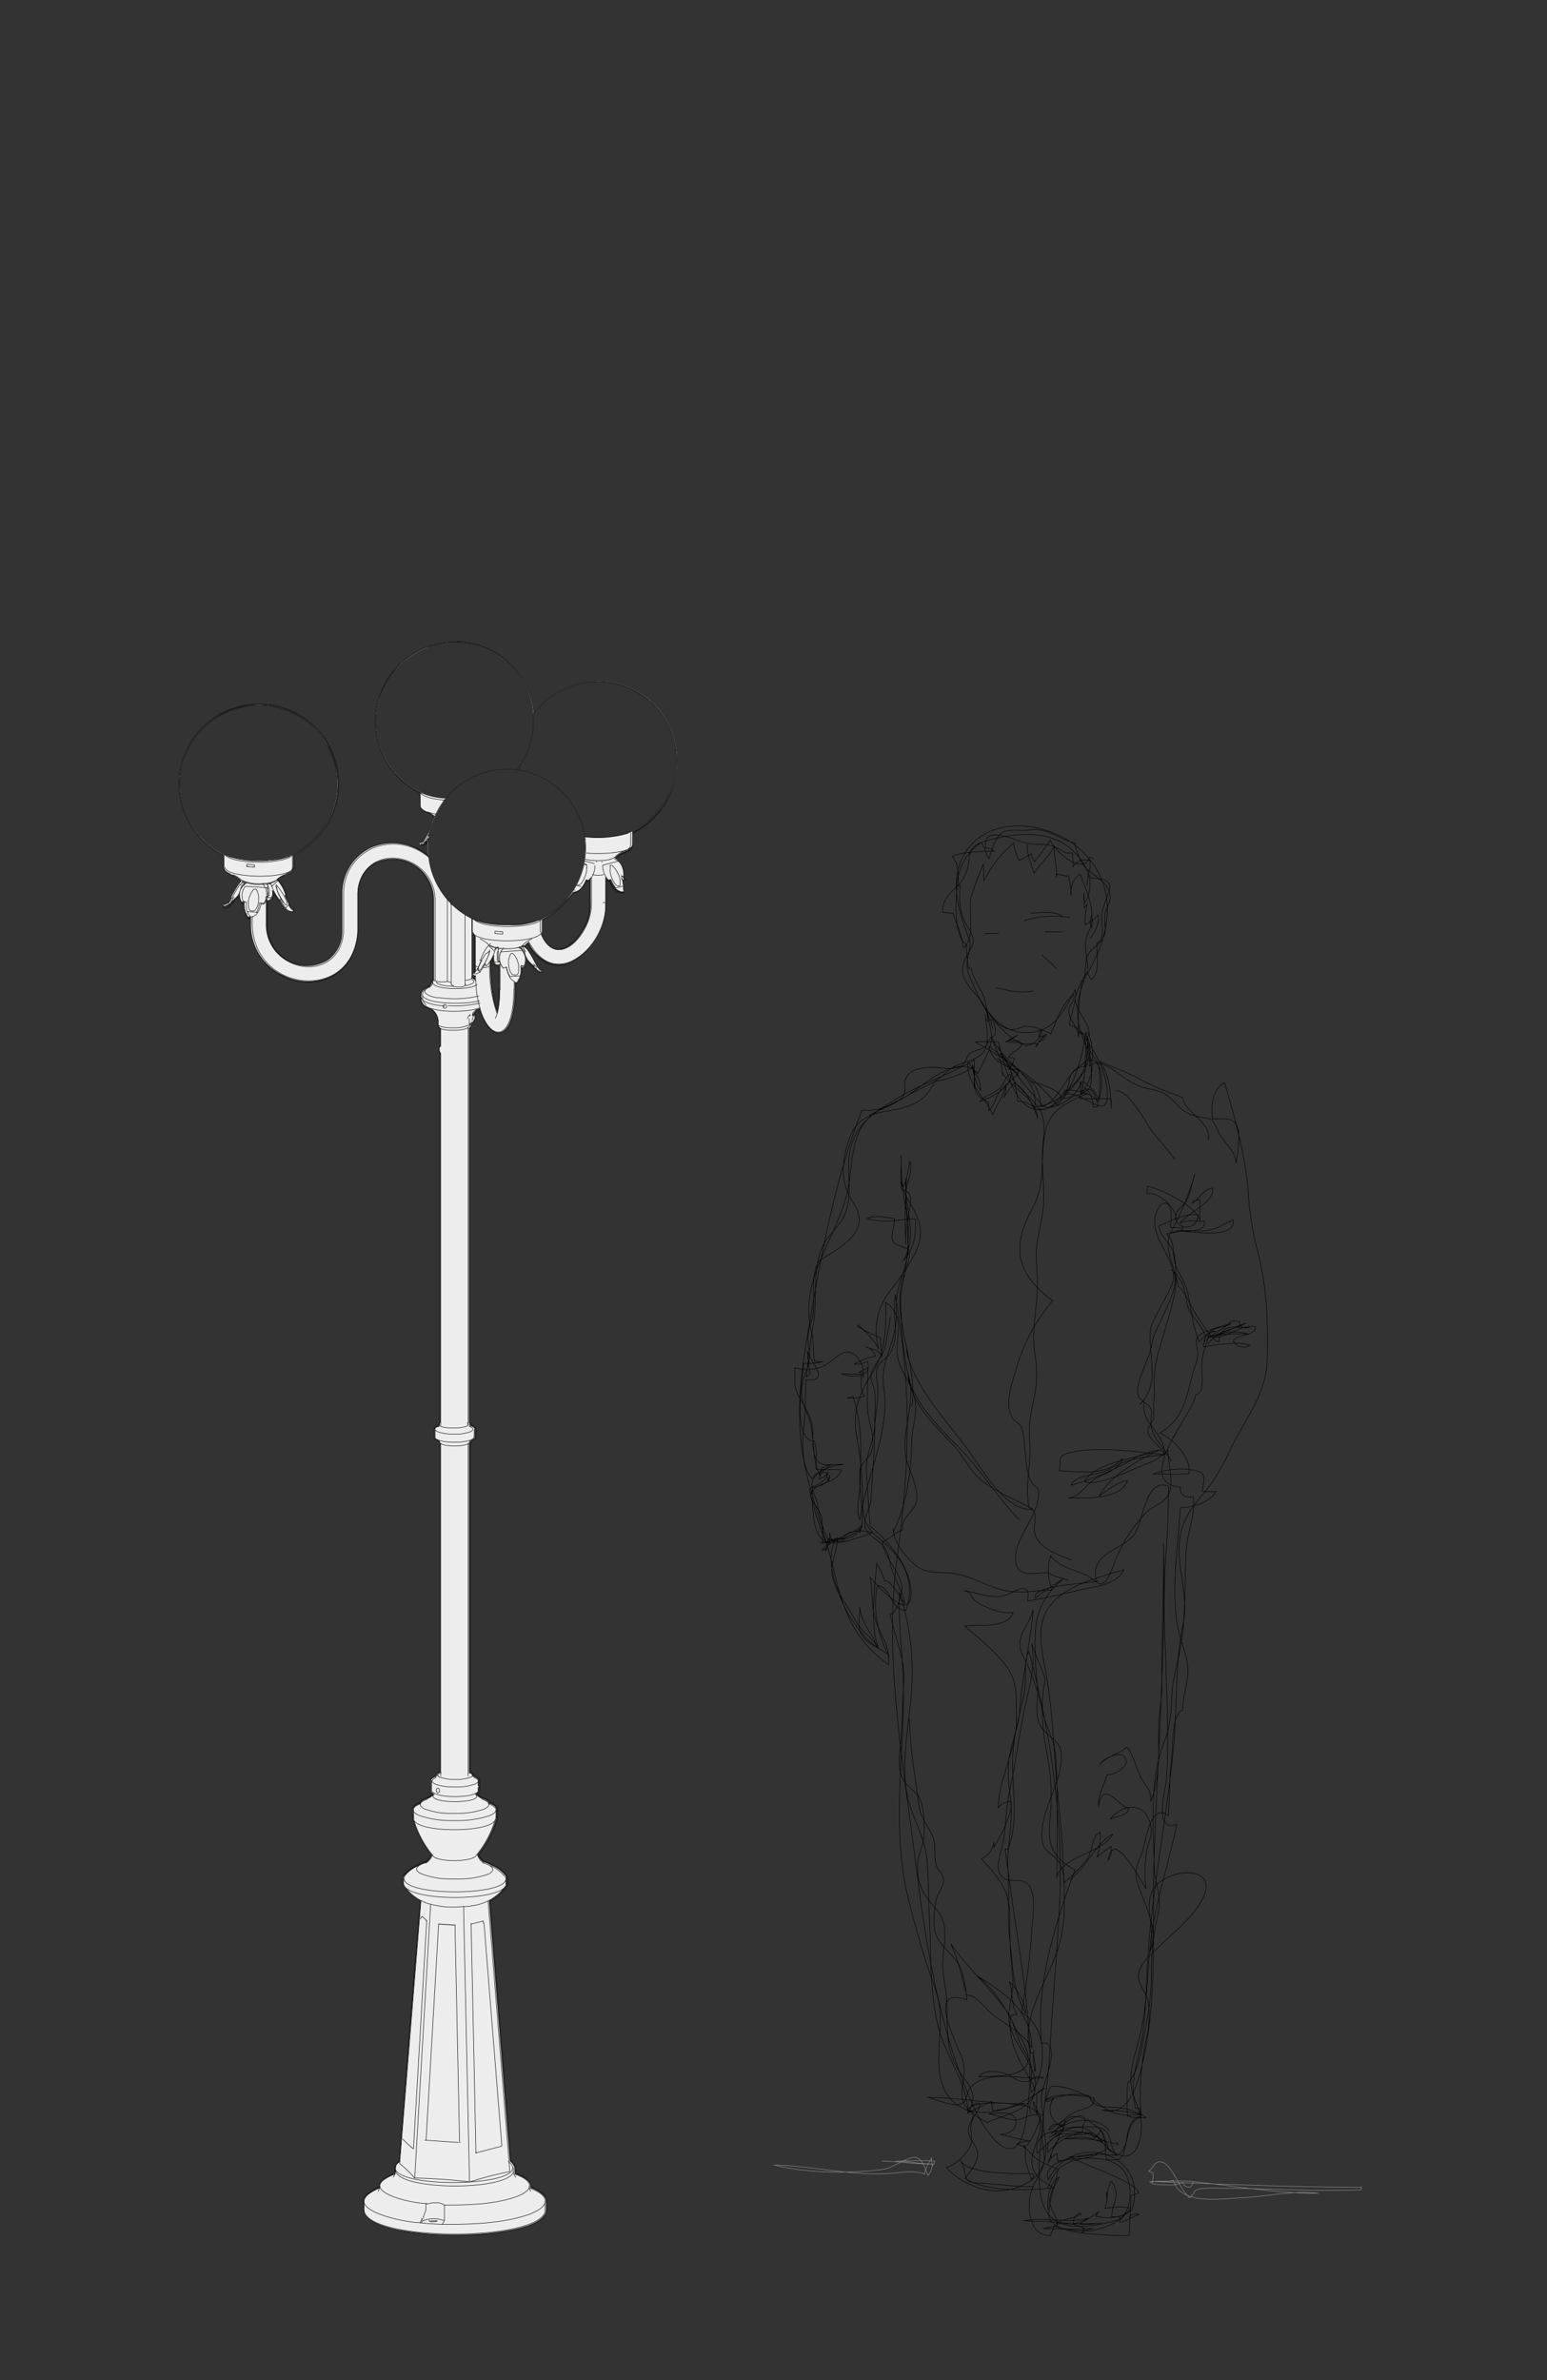 <svg xmlns="http://www.w3.org/2000/svg" xmlns:xlink="http://www.w3.org/1999/xlink" viewBox="0 0 260 400"><rect x="0" y="0" width="260" height="400" fill="#333333" stroke="none"/><defs><style>.cls-1,.cls-5,.cls-7,.cls-8{fill:none;}.cls-2{clip-path:url(#clip-path);}.cls-3{fill:#1d1d1b;}.cls-4{fill:#ededed;}.cls-5{stroke:#1d1d1b;stroke-linecap:round;stroke-linejoin:round;stroke-width:0.09px;}.cls-6{clip-path:url(#clip-path-2);}.cls-7{stroke:#000;stroke-width:0.08px;}.cls-7,.cls-8{stroke-miterlimit:10;}.cls-8{stroke:#878787;stroke-width:0.09px;}</style><clipPath id="clip-path"><rect class="cls-1" x="30.04" y="107.75" width="83.95" height="268"/></clipPath><clipPath id="clip-path-2"><rect class="cls-1" x="129.72" y="138.78" width="99.15" height="237"/></clipPath></defs><g id="Calque_2" data-name="Calque 2"><g class="cls-2"><path class="cls-3" d="M79.49,164.13l.23,0h0v.2a1.71,1.71,0,0,0-.27-.14Zm3.08-2.49.16-.27a2.25,2.25,0,0,0,.13.42c0,.2.25.57.6.57h.06l.29,0v4.11a19.84,19.84,0,0,1-.25,3.17,23.19,23.19,0,0,1-1-7.28Zm-3.08,1.86v-6.34l.2.17v5c0,.13,0,.7,0,1a2.09,2.09,0,0,1-.22.23m19.25-15.33.12-.07a.57.57,0,0,0,.21-.17v3.75a7.67,7.67,0,0,1-1.17,4.47s-1.68,3.17-4,3.22h-.13c-.38,0-1.7-.17-2.65-2.4a.63.63,0,0,0,.11-.38v-2a13.75,13.75,0,0,0,5.16-4.51h0a2.21,2.21,0,0,0,1.44-.78,7.25,7.25,0,0,0,.73-1.25l.06.05Zm-22-40.42h-.24A13.48,13.48,0,0,0,63,121.21a13.41,13.41,0,0,0,4,9.6,13.63,13.63,0,0,0,3.49,2.49v2c0,.81,1.17,1.24,1.23,1.26l.32.11a4,4,0,0,1,.87.51,13.06,13.06,0,0,0-.74,2.29c-.18.29-.43.77-.44.79v.13c-.23.38-.41.72-.47.85a2.08,2.08,0,0,1-.35.16l-.3.1h0a.26.26,0,0,0-.1.34V142l.07.11a.27.27,0,0,0,.19.08h.12a1.08,1.08,0,0,0,.73-.28l.3-.3a14,14,0,0,0,0,2A10.17,10.17,0,0,0,68.87,142a9.11,9.11,0,0,0-2.8-.44,8.78,8.78,0,0,0-3.86.85,8.67,8.67,0,0,0-4.79,7.7v6.42a5.48,5.48,0,0,1-5.59,5.7,7.23,7.23,0,0,1-3.45-.92A6.68,6.68,0,0,1,45,155.49v-4l.33,0h0c.43,0,.59-.51.6-.57a2,2,0,0,0,.18-.6,7.75,7.75,0,0,0,.91,1.27l.1.11h0a9.45,9.45,0,0,0,.7,1,1.7,1.7,0,0,0,1.22.65l.19,0h0a.33.33,0,0,0,.2-.06l0,0,0-.06,0-.16,0-.07,0-.06,0-.06,0-.06-.06,0a1.64,1.64,0,0,1-.68-.82,11.58,11.58,0,0,0-.57-1.28l.11-.08,0-.13a6.67,6.67,0,0,0-1.42-2.63h0a4.62,4.62,0,0,1,1.47-.83c1.32-.49,1.2-1.24,1.19-1.27v-2a14.27,14.27,0,0,0,3.54-2.55A13.49,13.49,0,0,0,57,131.7a13.47,13.47,0,0,0-13.32-13.46h-.16a13.48,13.48,0,0,0-9.55,23,14,14,0,0,0,3.56,2.56v2.06c0,.83,1.17,1.23,1.21,1.24a4.28,4.28,0,0,1,1.73,1.06,2.51,2.51,0,0,0-.33.37,20.27,20.27,0,0,0-1.37,2.32l-.08.14.13.1c-.16.27-.27.47-.34.6h0a.23.23,0,0,0-.19.1,2.28,2.28,0,0,1-.56.23.42.42,0,0,0-.15.07.24.24,0,0,0-.08.32v.06a.25.25,0,0,0,.25.21h.18a1.12,1.12,0,0,0,.76-.36,3.61,3.61,0,0,0,.68-.78l.51-.48a1.8,1.8,0,0,0,.33-.36,2.69,2.69,0,0,0,.39,1.2l.08.12.13,0,.16,0a4.39,4.39,0,0,0,.15,1.33,2,2,0,0,0,.42.89v.09l0,.15h.15l.35,0h0v1.28a9.81,9.81,0,0,0,9.72,9.4,8.68,8.68,0,0,0,4-.94c4.37-2.21,4.47-7.55,4.47-7.61V150a5.66,5.66,0,0,1,2.65-4.75,5.86,5.86,0,0,1,3-.78,7,7,0,0,1,3.18.78,6.65,6.65,0,0,1,3.68,5.88v13.45a1.2,1.2,0,0,0-.34.54,1.11,1.11,0,0,1-.34.55,3.45,3.45,0,0,0-.85.45,1.34,1.34,0,0,0-.59,1.17v.5a2,2,0,0,0,.76,1.46,4.56,4.56,0,0,0,1.12.51,2.52,2.52,0,0,1,1,2.27v.19l.13.38a1,1,0,0,0,.24.28v2.87a1.23,1.23,0,0,0,0,1.24V239a.83.83,0,0,0-.13.2v.05a.63.63,0,0,1-.08.23c-.72.27-.74.64-.72.76v1.24c0,.4.49.61.69.68l.12.28a.8.8,0,0,0,.15.2v55.07a1.06,1.06,0,0,0-.55.41l-.32.35c-.73.3-.73.72-.73.77V301a.92.92,0,0,0,.36.46v0a3.18,3.18,0,0,1-1.15.69,1.79,1.79,0,0,0-1,.66l0,.07c-1.37.54-1.26,1.2-1.24,1.28,0,.68.06,1.47.06,1.48l0,.14a17.91,17.91,0,0,0,3.08,5.93,2.24,2.24,0,0,1-.81,1,4,4,0,0,0-1.31.56,6,6,0,0,0-2.54,1.87,1.29,1.29,0,0,0-.12.38l0,0v1a1.18,1.18,0,0,0,.17.46,8,8,0,0,0,2.75,2.43L67,363.24l-.28.2a1.4,1.4,0,0,0-.34.7h0l-.09.06v.62a1.28,1.28,0,0,1,0,.4c-1.42.55-2.27,1.15-2.54,1.78a.82.82,0,0,0-.07.52v0c-1.47.63-2.34,1.31-2.59,2a.89.89,0,0,0,0,.64v1.47c.41,2.28,5.81,3.24,6,3.28a53,53,0,0,0,9.13.8h.2a42,42,0,0,0,11.55-1.29c3.9-1.1,4-2.78,4-2.85v-1.68c0-1.32-2.11-2.2-2.64-2.39v-.17c0-1.21-2.1-2-2.61-2.16a1.13,1.13,0,0,1,0-.38v-.62l-.07-.06h0a1.88,1.88,0,0,0-.73-1l-3.5-43.59a7.23,7.23,0,0,0,2.81-2.44.73.73,0,0,0,.17-.54v-.92l-.06-.06h0a1,1,0,0,0-.17-.45,5.57,5.57,0,0,0-2.5-1.82,4.48,4.48,0,0,0-1.3-.54,2.73,2.73,0,0,1-.8-1.06,17.65,17.65,0,0,0,3.08-5.91l0-.1a15.45,15.45,0,0,0,.07-1.62c0-.68-1-1.09-1.25-1.2l0,0c-.2-.44-1.12-.75-1.22-.78a3.92,3.92,0,0,1-.89-.59v0a.73.73,0,0,0,.36-.55v-1.64c0-.52-.71-.78-.79-.8a.88.88,0,0,1-.26-.33,1.08,1.08,0,0,0-.53-.41V242.66a.66.66,0,0,0,.15-.23l.1-.23c.67-.27.7-.63.7-.7v-1.29c0-.41-.53-.63-.74-.7a.54.54,0,0,1-.08-.22A.72.72,0,0,0,79,239V172.88a.78.78,0,0,0,.25-.32,1,1,0,0,0,.13-.49,2.39,2.39,0,0,0,.56-.86.73.73,0,0,0,0-.61.44.44,0,0,0-.13-.14v-.07a2.56,2.56,0,0,1,.58-.64l.19-.06a8.56,8.56,0,0,0,1.64,3.17,2.34,2.34,0,0,0,1.63.85,1.93,1.93,0,0,0,1.5-.88c1.42-1.82,1.41-6.31,1.38-7.5h0l.21,0H87l0-.06.15-.15,0,0v-.12a2,2,0,0,0,.42-.92,3.85,3.85,0,0,0,.14-1.3l.12,0H88a.3.3,0,0,0,.27-.19,2.78,2.78,0,0,0,.31-1.08,5.43,5.43,0,0,0,.59.62l.27.25a1.87,1.87,0,0,0,.36.45l.39.39a1,1,0,0,0,.66.27h.06l.18,0h.06l0-.05a.22.22,0,0,0,.08-.26.27.27,0,0,0-.22-.18c-.31,0-.8-.79-1.06-1.35a18.44,18.44,0,0,0-1.36-2.28,3,3,0,0,0-.34-.38l.42-.37a6.88,6.88,0,0,0,3.17,3.26,4.3,4.3,0,0,0,1.93.43,5.3,5.3,0,0,0,2.1-.43,11.09,11.09,0,0,0,6-10v-3.91a1.4,1.4,0,0,0,.21.17l.13.09.11-.1,0,0a6,6,0,0,0,.75,1.27,2,2,0,0,0,1.15.72l.3.06h.08a.62.62,0,0,0,.16,0c.12,0,.19-.19.14-.41a7.38,7.38,0,0,1-.1-.84,4.46,4.46,0,0,0-.11-.77.29.29,0,0,0,.21-.27v-.07l0-.08-.07-.12,0,0v0h0l0-.07v-.06a3.47,3.47,0,0,0-1-2.82,1.25,1.25,0,0,0-.36-.3,4.29,4.29,0,0,1,1.8-1c1.13-.51,1.09-1.15,1.08-1.22v-2a12.69,12.69,0,0,0,3.54-2.55,13.48,13.48,0,0,0-9.31-23h-.26a13.85,13.85,0,0,0-10.67,5.3A13.71,13.71,0,0,0,86,111.75a13.45,13.45,0,0,0-9.3-4m6.19,52.91a5.69,5.69,0,0,1-.51.92v.75c0,5.33,1.23,7.94,1.23,7.94a17,17,0,0,0,.4-3.83v-4.32l-.5,0h0c-.3,0-.42-.45-.42-.45a2.54,2.54,0,0,1-.16-1.06M80,164.71c0-.37,0-.82,0-.82l-.23,0h0l-.22,0s0,0,0,0c-.15,0,0-.14,0-.14a2,2,0,0,0,.51-.47c0-.17,0-1,0-1v-5.07c-.49-.32-.45-.62-.45-.62v-2.14l-.15-.08v9.92a1.86,1.86,0,0,1,.68.4m18.79-16.77-.18-.17h-.11a6,6,0,0,1-.78,1.38,2,2,0,0,1-1.39.71l-.06.09a13.36,13.36,0,0,1-5.2,4.49v2.17a.51.51,0,0,1-.13.33c1,2.43,2.43,2.63,2.87,2.63h.14c2.45-.06,4.15-3.32,4.15-3.32a7.81,7.81,0,0,0,1.2-4.57V147.4a2,2,0,0,1-.51.54M76.69,108a13.3,13.3,0,0,1,13,12.16,13.6,13.6,0,0,1,10.83-5.63h.25a13.28,13.28,0,0,1,9.17,22.67,12.85,12.85,0,0,1-3.59,2.56v2.19s.06.55-.94,1a4.51,4.51,0,0,0-2,1.25l-.07.05a1.3,1.3,0,0,1,.58.38,3.35,3.35,0,0,1,.93,2.67s0,0-.07.06a1,1,0,0,0,.07.28.06.06,0,0,1,.06.07l0,.1s0,.09-.08.09l-.18-.05a5.17,5.17,0,0,1,.16,1s0,.49.11.86c0,0,0,.17,0,.19l-.08,0h0l-.31-.05a1.76,1.76,0,0,1-1-.65,6.08,6.08,0,0,1-.79-1.4h-.11l-.18.15a2.75,2.75,0,0,1-.52-.52v4.44a10.85,10.85,0,0,1-5.92,9.81,5,5,0,0,1-2,.42,4.27,4.27,0,0,1-1.86-.42,6.88,6.88,0,0,1-3.18-3.38,6.58,6.58,0,0,0-.68.6l-.08.07a4.07,4.07,0,0,1,.46.5,17.93,17.93,0,0,1,1.34,2.24s.66,1.47,1.21,1.47h0s.13,0,0,.1l-.19,0h0a.82.82,0,0,1-.53-.22l-.41-.41a1.38,1.38,0,0,1-.32-.42l-.29-.27a4.36,4.36,0,0,1-.65-.7,3.72,3.72,0,0,1-.43-1.08s-.42-.67-.61-1a2.87,2.87,0,0,1-.31.1l0,.05a1.54,1.54,0,0,1,.47.41,2.53,2.53,0,0,1,.27,2.78s0,.07-.09.07h0l-.39-.09a3.83,3.83,0,0,1-.11,1.52,1.85,1.85,0,0,1-.42.87V165l-.15.16h-.22l-.19-.08s.25,5.62-1.35,7.68a1.73,1.73,0,0,1-1.33.78,2.1,2.1,0,0,1-1.49-.78,8.45,8.45,0,0,1-1.65-3.3,2.47,2.47,0,0,1-.4.14,2.85,2.85,0,0,0-.68.75l0,.09v.17s.31.07.17.58a2.11,2.11,0,0,1-.56.83,1,1,0,0,1-.12.5.56.56,0,0,1-.27.28v66.36a.36.36,0,0,1,.14.19.66.66,0,0,0,.17.35s.66.21.66.54v1.29s0,.31-.65.54l-.15.32a.34.34,0,0,1-.16.21v55.3s.43.14.55.35a1,1,0,0,0,.38.44s.66.22.66.62v1.63s0,.26-.38.46l0,.23a4.29,4.29,0,0,0,1,.67s.93.31,1.13.72l.07.09s1.17.4,1.17,1a14,14,0,0,1-.06,1.59l0,.08a17.23,17.23,0,0,1-3.12,5.93,3,3,0,0,0,1,1.27,4.48,4.48,0,0,1,1.3.54,5.29,5.29,0,0,1,2.43,1.77.79.79,0,0,1,.14.4l0,.05v.89a.59.59,0,0,1-.14.4,7.28,7.28,0,0,1-2.85,2.42l3.52,43.82a1.78,1.78,0,0,1,.73,1l.06.05v.52a1.31,1.31,0,0,0,.09.55s2.53.81,2.56,2a1.76,1.76,0,0,0,0,.32s2.62.9,2.62,2.25v1.67s0,1.59-3.86,2.67c0,0-4,1.29-11.49,1.29h-.2a52.76,52.76,0,0,1-9.1-.8s-5.49-.95-5.88-3.09v-1.51s-.58-1.13,2.61-2.47l0-.18s-.42-1,2.56-2.14a1.2,1.2,0,0,0,.09-.55v-.52l.09-.05a1,1,0,0,1,.27-.65l.34-.26,3.57-43.91A7.89,7.89,0,0,1,67.92,317a1.09,1.09,0,0,1-.15-.36v-.93l0,0a1,1,0,0,1,.08-.35,5.84,5.84,0,0,1,2.48-1.82,3.83,3.83,0,0,1,1.3-.54,2.54,2.54,0,0,0,.95-1.27,17.56,17.56,0,0,1-3.11-5.93l0-.11s-.06-.79-.06-1.52c0,0-.13-.57,1.17-1.06l.11-.15a1.45,1.45,0,0,1,.83-.56,3.48,3.48,0,0,0,1.29-.79l0-.21a.87.87,0,0,1-.38-.41v-1.71s0-.34.65-.59l.36-.41s.1-.23.58-.38v-55.3a.46.46,0,0,1-.16-.19l-.15-.35s-.6-.18-.65-.53v-1.25s-.09-.33.65-.58a.72.72,0,0,0,.15-.36s.08-.16.16-.19V176.92a1,1,0,0,1,0-1.13v-3a.92.92,0,0,1-.26-.24l-.13-.38v-.09a2.52,2.52,0,0,0-.17-1.32,2.63,2.63,0,0,0-.9-1.17,4.4,4.4,0,0,1-1.09-.49,1.8,1.8,0,0,1-.68-1.3v-.52a1.19,1.19,0,0,1,.52-1,3,3,0,0,1,.83-.42,1.31,1.31,0,0,0,.43-.68,1.09,1.09,0,0,1,.34-.51V151.13a6.77,6.77,0,0,0-3.77-6.06,7.22,7.22,0,0,0-3.28-.81,6,6,0,0,0-3,.81A5.78,5.78,0,0,0,60.1,150v6.55s-.05,5.25-4.38,7.44a8.4,8.4,0,0,1-3.92.91,9.46,9.46,0,0,1-4-.91,9.32,9.32,0,0,1-5.49-8.29v-1.56l-.2.09-.35,0,0-.13a1.93,1.93,0,0,1-.41-.87,4.16,4.16,0,0,1-.12-1.54l-.43.12a2.45,2.45,0,0,1,.21-2.86,1.4,1.4,0,0,1,.45-.4l.07,0a1.68,1.68,0,0,1-.31-.11l-.62,1s-.08.29-.2.61a2.1,2.1,0,0,1-.61.91l-.53.5a3.34,3.34,0,0,1-.68.77.86.86,0,0,1-.61.3h-.17a.09.09,0,0,1-.07-.07l0-.09a.06.06,0,0,1,0-.08l.07,0a2.06,2.06,0,0,0,.67-.29,0,0,0,0,1,0,0h0l.08,0s.16-.34.5-.9l-.14-.11a23.33,23.33,0,0,1,1.36-2.3,3,3,0,0,1,.45-.47l-.07,0v0a4.41,4.41,0,0,0-1.86-1.16s-1.08-.36-1.09-1.06v-2.18a13.76,13.76,0,0,1-3.62-2.59,13.52,13.52,0,0,1-3.85-9.44,13.28,13.28,0,0,1,13.28-13.19h.15a13.58,13.58,0,0,1,9.18,3.83,13.36,13.36,0,0,1,3.95,9.44,13.15,13.15,0,0,1-3.89,9.38,13.8,13.8,0,0,1-3.6,2.56v2.18s.11.62-1.06,1.06a4.44,4.44,0,0,0-1.71,1l.19.14a6.57,6.57,0,0,1,1.37,2.54l-.14.1a10.21,10.21,0,0,1,.64,1.4,1.85,1.85,0,0,0,.77.93l0,.06,0,.16a.17.17,0,0,1-.09,0h0l-.21,0a1.5,1.5,0,0,1-1.07-.57,9.67,9.67,0,0,1-.78-1.17l0,0a7,7,0,0,1-1.12-1.7h-.12a2.22,2.22,0,0,1-.17,1.11s-.12.43-.39.43h0l-.54,0v4.15a6.85,6.85,0,0,0,3.51,6,7.45,7.45,0,0,0,3.56,1,6,6,0,0,0,3.26-1,5.92,5.92,0,0,0,2.52-4.94v-6.43a8.42,8.42,0,0,1,4.69-7.52,9,9,0,0,1,6.51-.39A9.76,9.76,0,0,1,72.05,144a14.62,14.62,0,0,1,0-3,2.54,2.54,0,0,1-.29.35l-.4.4a.83.83,0,0,1-.55.23h-.16s-.07,0-.06-.06l0-.11s0,0,0-.08l.29-.1a1.86,1.86,0,0,0,.45-.21s.23-.46.53-.95a.14.14,0,0,1,0-.07s.27-.52.45-.81a14.62,14.62,0,0,1,.8-2.42,4.32,4.32,0,0,0-1-.63l-.33-.11s-1.12-.4-1.1-1.08v-2.18a13.49,13.49,0,0,1-3.55-2.51,13.1,13.1,0,0,1-3.93-9.46A13.3,13.3,0,0,1,76.46,108h.23"/><path class="cls-4" d="M39.48,119.08l.51-.15-.51.15"/><path class="cls-4" d="M94.58,151.92c0,.05-.09.1-.15.15l.15-.15"/><path class="cls-4" d="M38.63,119.39l.34-.13-.34.13"/><path class="cls-4" d="M64.57,115.29l.17-.33-.17.33"/><path class="cls-4" d="M65.7,113.42l.28-.36-.28.36"/><polyline class="cls-4" points="56.18 127.73 56.18 127.73 56.18 127.73"/><path class="cls-4" d="M55,125.18s.12.18.3.5a12.75,12.75,0,0,0-2.48-3.41,13.54,13.54,0,0,0-9.33-3.83,13.21,13.21,0,0,0-3.2.4,11.82,11.82,0,0,1,3.11-.34A13.16,13.16,0,0,1,55,125.18"/><path class="cls-4" d="M71.91,108.77a13.23,13.23,0,0,1,12.81,2.16,13.07,13.07,0,0,1,4.88,9.33,13.46,13.46,0,0,1,10.22-5.74,13.27,13.27,0,0,1,12.67,18.9,11.77,11.77,0,0,1-2.14,3.23,13.27,13.27,0,0,0-9.86-22.17,13.6,13.6,0,0,0-10.83,5.63,13.41,13.41,0,0,0-3.8-8.22,13.27,13.27,0,0,0-18.73-.14c-.31.31-.59.63-.86,1a13.56,13.56,0,0,1,5.64-3.93"/><path class="cls-4" d="M37.75,119.78l.46-.21-.46.21"/><path class="cls-4" d="M83.6,170.27s-1.23-2.61-1.23-7.94v-.75a5.69,5.69,0,0,0,.51-.92,2.54,2.54,0,0,0,.16,1.06s.13.48.46.45l.5,0v4.32a17,17,0,0,1-.4,3.83m-4.31-6v-9.92l.15.08v2.14s0,.3.45.62v5.07s0,.85,0,1a2,2,0,0,1-.51.47s-.11.11,0,.14c0,0,0,0,.24,0a1.33,1.33,0,0,0,.25,0s0,.45,0,.82a1.86,1.86,0,0,0-.68-.4m27-24.64s-2.55,1.44-7.94.94a13.25,13.25,0,0,1-2.79,10.18,6.54,6.54,0,0,1-.53.66A16,16,0,0,0,96.24,150l.06-.09a2,2,0,0,0,1.39-.71,6,6,0,0,0,.78-1.38h.11l.18.16a1.8,1.8,0,0,0,.51-.53v4.28a7.8,7.8,0,0,1-1.2,4.57s-1.7,3.26-4.15,3.32c0,0-1.82.28-3-2.62a.56.56,0,0,0,.14-.33v-2.17a11.92,11.92,0,0,0,2.66-1.73,12.15,12.15,0,0,1-2.76,1.72,11.2,11.2,0,0,1-5.48,1s-3.83.16-6-1a13.29,13.29,0,0,1-7-15.58A15.5,15.5,0,0,1,75,134.11a10.37,10.37,0,0,1-4.35-1,13.35,13.35,0,0,1-6.25-6.34,13,13,0,0,1-.7-9.19,10.38,10.38,0,0,1,.71-2,12.85,12.85,0,0,0-1.28,5.6,13.1,13.1,0,0,0,3.93,9.46,13.49,13.49,0,0,0,3.55,2.51v2.18c0,.68,1.1,1.08,1.1,1.08l.33.11a4.32,4.32,0,0,1,1,.63,14.62,14.62,0,0,0-.8,2.42c-.18.29-.45.81-.45.81a.14.14,0,0,0,0,.07c-.3.49-.53.95-.53.95a2.15,2.15,0,0,1-.45.22l-.29.09c-.06.05,0,.09,0,.09l0,.1c0,.07.07.06.07.06h.12a.83.83,0,0,0,.58-.23l.4-.4a2.54,2.54,0,0,0,.29-.35,14.62,14.62,0,0,0,0,3,9.76,9.76,0,0,0-3.24-1.83,8.94,8.94,0,0,0-6.51.39,8.42,8.42,0,0,0-4.69,7.52v6.43a5.92,5.92,0,0,1-2.52,4.94,6.77,6.77,0,0,1-6.82,0,6.85,6.85,0,0,1-3.51-6v-4.15l.54,0c.28,0,.41-.43.41-.43a2.25,2.25,0,0,0,.17-1.12H46a7,7,0,0,0,1.12,1.7l0,0a9.67,9.67,0,0,0,.78,1.17,1.5,1.5,0,0,0,1.07.57l.21,0a.14.14,0,0,0,.12,0l0-.16,0-.06a1.85,1.85,0,0,1-.77-.93,10.21,10.21,0,0,0-.64-1.4l.14-.1a6.57,6.57,0,0,0-1.37-2.54l-.19-.14a4.44,4.44,0,0,1,1.71-1c1.17-.44,1.06-1.06,1.06-1.06v-2.18a13.8,13.8,0,0,0,3.6-2.56,13.15,13.15,0,0,0,3.89-9.38,12.92,12.92,0,0,0-.45-3.35,13.74,13.74,0,0,1-.22,7.4,12.87,12.87,0,0,1-6.86,7.88s-1.57,1-5.75,1c0,0-3.72.07-5.76-1a13.24,13.24,0,0,1-.19-23.74,12.6,12.6,0,0,0-3.42,2.44,13.33,13.33,0,0,0-3.91,9.32,13.52,13.52,0,0,0,3.85,9.44,13.76,13.76,0,0,0,3.62,2.59v2.18c0,.7,1.09,1.06,1.09,1.06a4.41,4.41,0,0,1,1.86,1.16v0l.07,0a3,3,0,0,0-.45.47,23.33,23.33,0,0,0-1.36,2.3l.14.11c-.34.56-.5.9-.5.9l-.08,0c-.06,0-.07,0-.07,0a2.06,2.06,0,0,1-.67.29l-.07,0a.06.06,0,0,0,0,.08l0,.08a.09.09,0,0,0,.07.08h.09a.84.84,0,0,0,.69-.29,3.11,3.11,0,0,0,.68-.77l.53-.5a2.1,2.1,0,0,0,.61-.91c.12-.32.2-.61.2-.61l.62-1a1.68,1.68,0,0,0,.31.11l-.07,0a1.4,1.4,0,0,0-.45.4,2.45,2.45,0,0,0-.21,2.86l.43-.12a4.16,4.16,0,0,0,.12,1.54,1.93,1.93,0,0,0,.41.87l0,.13.35,0,.2-.09v1.56A9.32,9.32,0,0,0,47.77,164a9,9,0,0,0,7.95,0c4.33-2.19,4.38-7.44,4.38-7.44V150a5.8,5.8,0,0,1,2.75-4.92,6.93,6.93,0,0,1,10.09,6.07v13.51a1.09,1.09,0,0,0-.34.5,1.31,1.31,0,0,1-.43.69,3,3,0,0,0-.83.42,1.19,1.19,0,0,0-.52,1v.52a1.8,1.8,0,0,0,.68,1.3,4.4,4.4,0,0,0,1.09.49,2.63,2.63,0,0,1,.9,1.17,2.52,2.52,0,0,1,.17,1.32v.09l.13.38a.92.92,0,0,0,.26.24v3a1,1,0,0,0,0,1.13v62.21c-.08,0-.16.19-.16.19a.72.72,0,0,1-.15.36c-.74.25-.65.58-.65.58v1.25c.05.35.65.53.65.53l.15.35a.46.46,0,0,0,.16.19v55.3c-.48.15-.58.38-.58.38l-.36.41c-.67.25-.65.59-.65.59V301a.86.86,0,0,0,.38.42l0,.22a3.54,3.54,0,0,1-1.29.78,1.45,1.45,0,0,0-.83.56l-.11.15c-1.3.49-1.17,1.06-1.17,1.06,0,.73.06,1.52.06,1.52l0,.11a17.56,17.56,0,0,0,3.11,5.93,2.54,2.54,0,0,1-.95,1.27,3.83,3.83,0,0,0-1.3.54,5.84,5.84,0,0,0-2.48,1.82,1,1,0,0,0-.08.35l0,0v.93a1.09,1.09,0,0,0,.15.36,8,8,0,0,0,2.79,2.42l-3.57,43.9-.34.26a1,1,0,0,0-.27.65l-.09.05v.52a1.2,1.2,0,0,1-.09.55c-3,1.14-2.56,2.14-2.56,2.14l0,.18c-3.18,1.34-2.61,2.47-2.61,2.47v1.51c.39,2.14,5.88,3.09,5.88,3.09a53.45,53.45,0,0,0,9.3.8c7.52,0,11.49-1.29,11.49-1.29,3.81-1.07,3.86-2.67,3.86-2.67v-1.67c0-1.35-2.62-2.25-2.62-2.25a1.76,1.76,0,0,1,0-.32c0-1.18-2.56-2-2.56-2a1.31,1.31,0,0,1-.09-.55v-.52l-.06-.05a1.78,1.78,0,0,0-.73-1l-3.52-43.82A7.28,7.28,0,0,0,84.93,317a.59.59,0,0,0,.14-.4v-.89l0-.05a.79.79,0,0,0-.14-.4,5.29,5.29,0,0,0-2.43-1.77,4.48,4.48,0,0,0-1.3-.54,3,3,0,0,1-1-1.27,17.23,17.23,0,0,0,3.12-5.93l0-.08a14,14,0,0,0,.06-1.59c0-.63-1.17-1-1.17-1l-.07-.09c-.2-.41-1.13-.72-1.13-.72a4.29,4.29,0,0,1-1-.67l0-.23c.37-.2.38-.46.38-.46v-1.63c0-.4-.66-.62-.66-.62a1,1,0,0,1-.38-.44c-.12-.21-.55-.35-.55-.35v-55.3a.34.34,0,0,0,.16-.21l.15-.32c.65-.23.65-.54.65-.54v-1.29c0-.33-.66-.54-.66-.54a.76.76,0,0,1-.17-.35.36.36,0,0,0-.14-.19V172.77a.56.56,0,0,0,.27-.28,1,1,0,0,0,.12-.5,2.11,2.11,0,0,0,.56-.83c.14-.51-.17-.58-.17-.58v-.17l0-.1a2.9,2.9,0,0,1,.68-.74c.18,0,.4-.14.4-.14a8.38,8.38,0,0,0,1.66,3.3c1.69,1.76,2.81,0,2.81,0,1.6-2.06,1.35-7.68,1.35-7.68l.19.08h.22L87,165v-.11a1.89,1.89,0,0,0,.42-.87,3.83,3.83,0,0,0,.11-1.52l.39.1c.07,0,.11-.07.11-.07a2.53,2.53,0,0,0-.27-2.78,1.54,1.54,0,0,0-.47-.41l0-.05a2.87,2.87,0,0,0,.31-.1c.19.35.61,1,.61,1a3.72,3.72,0,0,0,.43,1.08,4.36,4.36,0,0,0,.65.7l.29.27a1.38,1.38,0,0,0,.32.42l.41.41a.78.78,0,0,0,.56.22l.19,0c.09-.08,0-.1,0-.1-.54,0-1.21-1.47-1.21-1.47a17.93,17.93,0,0,0-1.34-2.24,4.07,4.07,0,0,0-.46-.5l.08-.07a6.58,6.58,0,0,1,.68-.6A6.88,6.88,0,0,0,92,161.65a4.8,4.8,0,0,0,3.87,0,10.85,10.85,0,0,0,5.92-9.81V147.4a2.75,2.75,0,0,0,.52.52l.18-.15h.11a6.08,6.08,0,0,0,.79,1.4,1.72,1.72,0,0,0,1,.64l.31.06a.17.17,0,0,0,.12,0c.07,0,0-.18,0-.18-.07-.38-.11-.87-.11-.87a5.17,5.17,0,0,0-.16-1l.18.05c.08,0,.08-.09.08-.09l0-.1a.06.06,0,0,0-.06-.07,1,1,0,0,1-.07-.28c.08,0,.07-.06.07-.06a3.35,3.35,0,0,0-.93-2.67,1.3,1.3,0,0,0-.58-.38l.07-.05a4.51,4.51,0,0,1,2-1.25c1-.45.94-1,.94-1V139.7a12.63,12.63,0,0,0,3.59-2.56c.09-.1.17-.2.26-.29a12.53,12.53,0,0,1-3.89,2.82"/><path class="cls-4" d="M55.33,125.68a13.45,13.45,0,0,1,.85,2,12.12,12.12,0,0,0-.85-2"/><path class="cls-4" d="M37.57,119.87l.18-.09-.18.09"/><path class="cls-4" d="M38.21,119.57l.42-.18-.42.18"/><path class="cls-4" d="M40,118.93l.34-.09-.34.09"/><path class="cls-4" d="M39,119.26l.51-.18-.51.18"/><path class="cls-4" d="M56.18,127.73c.06.21.12.42.17.63-.05-.22-.11-.43-.17-.63"/><path class="cls-4" d="M110.35,136.65l-.18.2.18-.2"/><path class="cls-4" d="M94.43,152.07c-.25.24-.49.45-.73.65.27-.22.52-.44.73-.65"/><path class="cls-4" d="M95,151.45c-.14.16-.29.32-.44.47.17-.17.32-.33.44-.47"/><path class="cls-4" d="M66,113.06l.29-.36-.29.36"/><path class="cls-4" d="M64.42,115.6l.15-.31-.15.31"/><path class="cls-4" d="M64.74,115a13,13,0,0,1,1-1.54,12.31,12.31,0,0,0-1,1.54"/><path class="cls-5" d="M45.66,150.93a2.08,2.08,0,0,0,.12-1.13m-8.07,2.49h.15m-.15,0h0m.24-.08-.24.08m0,0,0,.12m0,0h.15m-.15,0h0m8-1.7a2.19,2.19,0,0,0,.08-1m-1.09,1.52h0m.57,0h.08l0,0,0,0,0,0,.06-.08.06-.11,0-.12m28.51,24.81a1,1,0,0,0,0,1.24m4.87-4.7-.06.05-.08,0a6.37,6.37,0,0,1-2.64.42h-.43c-.4,0-2-.16-2.11-.64v-.06h0m5.33.2.09-.2m-.42-.83.09-.19.1-.16.07-.1.07-.08,0-.06.06-.06.07,0v0h.06m-.37,2.11-.07.05c-.69.58-4.58.65-5-.18h0m5.07.14.08-.14m.3-2-.07.19m-4.45-1.31.07,0,.07,0a.28.28,0,0,0,.31-.45l0-.06-.07-.05a.29.29,0,0,0-.42.37l0,.06Zm4.92,1.51,0,.24m0,0-.1.27m-.06,0h.06m-.84,67.73.05,0c1,1.11-5.79,1.09-4.72,0l0,0m5,.57.09,0,.12.05.11.05c.33.2.43.41.08.67l-.11.05-.1.06a7,7,0,0,1-2.27.41H76a7.87,7.87,0,0,1-2.36-.38l-.12-.06-.11-.05c-.42-.21-.39-.51,0-.72l.11,0,.13-.06.08,0m5.91,1.79h0c-.23,1.11-6.19,1.1-6.54.05v-.05m5.76.85,0,.05c-.42.75-4.54.76-4.93,0v0m-.25,58.07-.06,0h-.06c-.33.05-.28.56-.08.73l0,.05.06,0c.36.1.42-.44.2-.69l0-.06Zm-1.89,1.91-.07,0-.18.06-.16.07c-.63.28-1.1.78-.34,1.27l.12.08.14.07a12,12,0,0,0,4.23.78h1.27a13.72,13.72,0,0,0,4.46-.68l.17-.07.14-.08c.85-.43.74-.95-.07-1.34l-.15-.07-.17-.07-.16-.06m-10.4.79-.19.07-.16.08-.16.08c-.94.53-.82,1.09.07,1.57l.17.07.17.08a16.38,16.38,0,0,0,5.11.84H77a17.15,17.15,0,0,0,5.19-.8l.18-.08.18-.08c1-.48,1.12-1.09.07-1.64l-.16-.07-.17-.08-.1,0m-12.66,2.57h0c.59,2.29,13,2.29,13.74,0v0m-10.5,6.16h0c1,1,6.15,1,7.19,0l0,0M68,315.31l0,.05c-1.5,3.47,18.65,3.43,16.92,0v0m-17.05,1.33h0c.58,2.93,16.42,2.92,17.2.07v-.08M72.33,320a13.87,13.87,0,0,0,5.59.39M72.33,320l-.12,0m5.71.41a5.64,5.64,0,0,0,1.36-.11m2.75-.84,3.65,45.5a58.49,58.49,0,0,0-6.77,1.75m-1-46.3,1,46.31m.25-43.35,2-.51m-1.17,39-.81-38.51m-5-25.42-.1,0-.12.05-.11.06c-.33.18-.37.42,0,.61l.1.06.12,0a6.64,6.64,0,0,0,2,.34h.91a6.16,6.16,0,0,0,2-.34l.11-.05.1,0c.35-.22.26-.46-.07-.63l-.11,0-.12-.05-.07,0m-5.6.8h0l-.13.06-.12.06c-.48.29-.46.57,0,.85l.12.06.14.06a9.3,9.3,0,0,0,2.78.45h1a8.86,8.86,0,0,0,2.75-.46l.14-.06.11-.06c.5-.28.46-.58,0-.85l-.13-.06-.13-.06h0m-7.17,2.2v0c.38,1.29,7.46,1.29,7.8,0v0m-8,19.07-2.68,46m9.26.65c-3.08-.37-6.17-.58-9.27-.65m4.07-42.7,2.71.19.77,36.55m0,0h0m7.1.52-3-37.4m-4.81.3,0,0m.81,36.52,0,0M69.64,366a17,17,0,0,0-2.48-2.39m3.6-44.25-3.59,44.25m4.55-40.82-2.23,38.3m1.5-39,.73.7m7.43.51.09,0M80,361.84l.09,0m-8.48-2.15,2.11-36.35m1,47.24h.93c3.58,0,8.09-.21,11.45-1.53l.23-.09.23-.11c2.53-1.27,1.38-2.55-.69-3.33l-.26-.1-.15,0M74.3,373.83l.51,0h.51c4.35,0,9.56-.24,13.68-1.71l.28-.11.26-.12c2.93-1.28,2.7-2.84-.12-4l-.27-.11-.11,0M74.3,373.83a2,2,0,0,0,.39-.74m0-2.49v.8l0,.38,0,.4v.59l0,.18,0,.14m-1-49.73,2.71.19m-2.68-.22,0,0m-4.19,37.76h-.11m2.34-38.31H71.6m-2.22,38.29-.31-.29m-7.86,10.76v.09c1.15,5.11,29.46,5.11,30.43-.06v0M63.8,367.73l-.22.09c-7.33,3.28,4.3,5.66,6.67,5.71l.48.05c1.18.12,2.38.2,3.57.25m6.93-50.61,0-.37m-.08,0,.08,0M67.65,359.48l1.42,1.35m15.18-.06,0-.15m-12.55,9.76.22,0,.23-.06.3-.06.33-.05.34,0h.33l.29,0,.28.06.24.09.21.09.14.09.12.07m-8.32-5.19-.11,0c-6.8,2.66,2.47,4.78,5,4.89l.43,0M71,322.12h-.12m-.21.35.21-.35m1.3,51.17,0,0,.06,0,.07,0a2.56,2.56,0,0,1,.62-.06h.32l.09,0,.07,0,.07,0,0,0,0,0,0,0v.06l0,0-.05,0a1.81,1.81,0,0,1-.58.09h-.22a1.08,1.08,0,0,1-.53-.14v-.09Zm-1.08-.08-.36.36m3.92-.37h0a4.88,4.88,0,0,0-3.49,0l0,0m0-.39,0-.13,0-.14.11-.32.12-.31.12-.34.06-.21,0-.21,0-.22,0-.22v-.36m-1,3.2a1.85,1.85,0,0,0,.34-.74l0,.38m-4.25-9.58-.1.1c-2.46,4.42,23.84,3.91,19-.35l-.14-.09m-18.36.07-.35.27m10.3-3.54-5.58-.39m12.69,1.06-4.2,1.09M105.45,140l.26-.1M71.23,133.4l.37.14m8.45,21.14.15.06.11,0m9.77,0,.35-.14m-52.1-10.8.14.07.17.06m9.76,0,.32-.12M75,134.14h-.11a11.81,11.81,0,0,1-3.53-.68h0m3,1,.46.05m-3,1.92a8.23,8.23,0,0,0,1.57.41m9.8,19.67c.43,0,.87.08,1.3.09m-1.3.3v-.39m0,.39c.43,0,.87.07,1.3.08m0,0v-.38M105.63,140l-.16.07a18.11,18.11,0,0,1-7.11.58h0m-53.27,4-.32,0a17.16,17.16,0,0,1-6.18-.66l-.16-.06m10.24,0,0,0a11.83,11.83,0,0,1-3.22.66l-.31,0m-3.68.66c.44,0,.87.07,1.31.09m-1.31.29v-.38m0,.38c.44.05.87.07,1.31.09v-.38m-.2.34.2,0m-1.31-.09h.26m38.73,21.82-.12,0-.2.05a17.44,17.44,0,0,1-6.32.2l-.25,0-.23,0c-.77-.12-3-.82-1.34-1.67l.16-.07.12-.05m8.32,2.32-.08,0c-1.47.58-9,.79-9.56-1v0m9.24-1.76v0c-.83,1-7.19,1-7.47-.25l0-.07m7.95,3.49-.13,0a17.65,17.65,0,0,1-4.86.43H75.3m-.62,0-.3,0c-.61,0-3.48-.44-3.51-1.33h0m30.49-16,.09,0,.08,0,.07,0,.05,0,0,0,0,0v0M84.05,166.28l0,.07m-4.15-4,0,.09m2.35-.09v0c-.12.21-.67.24-.88.27h-.08M80,162.39l.35.15M75.87,152l.33.14m-.37-.22,0,.08m6.35,8.23v0l.07-.2.06-.2,0-.08v0l0,0h0l0,0h0l-.09.11m-.63,2.21.06,0m2.41-.43-.91.06m.69-2.17,0,0-.16.32-.11.32,0,.21,0,.26V161l0,.24,0,.09.06.07.06.07.08.06.15.06h.11m-1-1,0,0m15.6-14.69v-.35l0-.16,0-.08-.06,0-.08,0-.07,0-.09,0,0,0m-1.27,3.42,0,0,0,0,.05,0h.17l.17-.07.09-.06.09-.08.11-.1.08-.11.19-.31.17-.33.14-.34.12-.34.1-.35.06-.34,0-.27v-.26m1.28-.64-1.59-.41m-1.44,4.07.82.21m-1.29.56.27.07m1.53-4.33.07-.09.07,0,.07,0h.07l0,0v0l0,.06h0v.16m5.88,1.6,0,0m.26.2-.22-.05m.4.3h0m-58.24,1.8h0l-.06-.2-.07-.2v-.15h.05l0,0h0l.09.12m.63,2.21-.06,0m-8.26.34,0,0,0,0h0v0l0,0,0-.05,0,0m5.91-.7H45l.11-.05.09-.07.05,0,0-.06,0-.06,0-.12,0-.13v-.4l0-.27-.08-.27-.12-.28-.15-.26-.07-.09m-.21,2.21.9.07m.13-1.15v0M79.12,172v.13l0,.07,0,.05,0,0h-.14l-.06-.05-.06-.08,0-.08,0-.1,0-.22v-.23l0-.12,0-.12m.59-.73h0l0,0,.06-.06,0-.07v0m0,0,0,.15,0,.09,0,.05m.08,0v-.2M72.87,301.62l0,0c-1.06,1.57,8.36,1.55,7.14,0h0M71.7,313h0l-.21.06-.21.08c-.68.21-1.88.83-.87,1.55l.11.08.15.08a13.29,13.29,0,0,0,4.93.93h1.33A14.85,14.85,0,0,0,82,315l.16-.08.14-.08c1.18-.73.07-1.37-.74-1.64l-.2-.07-.22-.06h0M66.5,364.82v.08c.81,3.3,19.19,3.31,19.83,0v0m12-224.24.81.07m-24.33-6.27H74.7c-.92-.06-3.36-.35-4-1.16l0,0M91,154.46l0,.06c-1.34,1.6-10.12,1.62-11.36-.06h0M91,156.63v.06c-.53,1.9-11.1,1.9-11.5,0v0m8.57,2.21,0,0c-.9.71-4.7.72-5.6,0h0m16-17.88v0m7.89.93v.07c-.47,1.5-6.48,1.55-7.7,1.34h-.12M45,144.87l-.31,0c-1.48.1-5.78,0-6.85-1.17l0-.06m11.41,0h0c-.6.82-3,1.1-3.9,1.18l-.31,0m0,2.4-.31,0c-1.08.13-6.64,0-6.94-1.44v0m11.51,0v.06c-.19,1-3.23,1.31-3.95,1.36l-.3,0m-.74,1.3-.22,0a6.63,6.63,0,0,1-3.34-.54h0m5.64,0,0,0a4,4,0,0,1-1.82.49l-.21,0m43.5,11.17a1.6,1.6,0,0,0-.46-.4m-3.19.69,0-.08,0,0m-3.1,2.55.09-.13m1-2,0-.06m5.39,2.1,0,0m.45.08,0,0m-.42-.12.42.12m-.42-.12h0m-3-3v0m-1.18.07a1.84,1.84,0,0,0-.19.4m.13-.51a1.4,1.4,0,0,0-.24.45m.3-.34,0-.06,0,0m.15-.11-.15.11m-1-.66-.22.18m2.4.51h0l0,0m-.85-.12-.33.17m6.45,2.22a20.65,20.65,0,0,0-1.34-2.26m1.39,2.94,0,0h0m-.16-.1-.09-.15m-2-3.09c.21.37.43.72.65,1.08m1.43,2.16.48.45m-10.46,1.09a1.4,1.4,0,0,0,1-.49m-1,.49-.14-.14m0,0a1.88,1.88,0,0,0,.61-.81M88,159l-.07,0,0,0m.56.46A1.53,1.53,0,0,0,88,159m-.06.12-.22-.1m.22.1,0-.06,0-.06m1.83,3.34.06.07m-10.39,1.44.23,0m-.28,0h0m.09-.16-.14.11m1.27-2.45.11.06m.06,0h-.06m9.36,1.33a.78.78,0,0,0,.69.44m-.91-.6-.12-.12-.14-.17M83,160.6a2.14,2.14,0,0,0,.11,1.12M83,160.6h0l-.06,0h0m0,0h0m8,2.64H91m0,0h0m-8.1-2.64a2.19,2.19,0,0,0,.08.95m1,.57h0m-.57,0h-.09l0,0,0,0,0,0-.06-.07-.07-.11,0-.12m19.36-15.82v-.18l0-.17,0-.16,0-.08.06,0,.08,0,.07,0,.08,0,.16.14.15.17.25.31.21.32.21.35.16.36.14.38.1.37,0,.2,0,.19v.33l0,.12,0,.1-.07.09-.07.07,0,0-.05,0h-.17l-.17-.07-.09-.06-.1-.08-.09-.1-.09-.11-.19-.31-.17-.33-.15-.34-.12-.34-.09-.35-.06-.34,0-.27Zm2.24,2.9-1.3.33m-.81-1.43a5.79,5.79,0,0,0,.81,1.43m-.81-1.43h0l0,0h-.05m0,0-.24.21m-1.08-2.61a3.28,3.28,0,0,0,1.09,2.61m-1.09-2.61,2.65-.68m.92,2.65a3.22,3.22,0,0,0-.93-2.65m.58,2.59.35.06m-.38,0h0v0h0m.3,1.63a5.58,5.58,0,0,0-.34-1.56m-2.09.63-.08.05m-3.41-.05a3.31,3.31,0,0,0,1.09-2.61m-1.32,2.4.24.21m-.33-.17h0v0h.06m-.9,1.47a7,7,0,0,0,.82-1.43m4.12,0-.08,0m.81,1.44.08-.05a1.75,1.75,0,0,0,1,.63m.28-1a8.08,8.08,0,0,0,.11.86m0,0-.38.1m-7.79,0a1.72,1.72,0,0,0,1-.63m5.67-4.89-.09,0,0,0m.64.38a1.24,1.24,0,0,0-.51-.34m-4.86,3.46.08,0m4,0,0,0m2.35,2.08,0-.12m-.11.15h.13v0m-.4,0,.27,0m-6.1-2.11,0,0m-2.18,2.07.27,0m-.35,0h.08m4.66-5.15v0m-1,0,.09,0h0m.77,0h0l.08,0m-1,0v0m4.72,2.54-.09,0m-.3-.05.31.05m0,.12,0-.12h0m.15-.93,0,0m0,1-.09.08m.09-.08v0m.09.5h0l0,0,0,0,0-.07,0-.11,0-.13m.19.25h0v0l0-.06,0-.1,0-.11m.11.33,0,.13m0-.15,0,.13m0,0h0m0-.12,0,0m0,0-.06,0M72.25,140c-.09.15-.17.31-.25.47m-.11-.07.12.07m.33-.89c-.17.27-.3.54-.45.82m0,.69,0,0h0m.36-.86h0m0,0-.18.22m0,.56.1-.15m-.1.15-.48.45m.3-.33.06-.06m-.35.39-.12-.07m.57-1q-.3.5-.57,1m-.57.51a.76.76,0,0,0,.68-.44m-.68.44,0-.12m.95-.48.12-.12.13-.17m-1.06.63-.13.14m.13-.14a2.17,2.17,0,0,0,.46-.22m-.74.35h.14m-.14,0h0m0,.05,0,.12m0,0h.15m-.15,0h0m-28.47,8,.1-.16.11-.15.14-.13.09-.06.11,0h.1l.08,0,.07.07.1.19.08.2.12.36.07.37,0,.38v.38l-.06.39-.1.38-.06.19-.08.18-.09.18-.09.13-.1.09-.12.09-.13.06-.12,0h-.16l-.1,0-.1,0-.17-.12-.07-.08-.06-.1-.06-.13,0-.13-.06-.35v-.35l0-.35.07-.35.09-.35.13-.33.12-.26Zm1,3.39-1.78-.13m-.12-1.57a4.17,4.17,0,0,0,.12,1.57m-.12-1.57,0-.06h0m0,0-.42.11m.26-2.74a2.46,2.46,0,0,0-.26,2.74m.26-2.74,3.6.25m-.47,2.73a2.5,2.5,0,0,0,.48-2.73m-.86,2.55.37.18m-.37-.18-.09,0h0m-.53,1.54a4.43,4.43,0,0,0,.53-1.53m-1.37,2.28a1.73,1.73,0,0,0,.83-.75m-1.77-.13a1.81,1.81,0,0,0,.42.84m1.36-.71,0,0m-.87.72v.11m-.23,0,.22-.09m-.41.08h.19m-.3,0V154m2.37-2.12,0,0m.48-2.72,0,0M44.15,152a2.52,2.52,0,0,0,.48-2.73m-1,2.57,0,0m-.54,1.53a4.35,4.35,0,0,0,.53-1.53m.07-.09,0,0m0,0,.38.17m-.38-.17-.09,0h0m-2.24-3.28.17-.11m2.65.17.08.14m.27.44a1.79,1.79,0,0,0-.27-.44m-2.9-.2a1.27,1.27,0,0,0-.44.39m3.64.29-.05-.08v0m-3.42,2.44,0,0m-.44.08,0,0m.41-.12-.41.11m.46-.11h0m3.09-3v0m1.48.41a6.41,6.41,0,0,0,1.4,2.44m0,0-.11.06m-1.39-2.44.11-.06m1.07.23-.1-.13-.1-.12-.1-.1-.06,0H46.4l0,0v.05l0,.08,0,.19.07.2.13.36.15.36.17.36.18.35.2.35.21.34.1.16.11.15.1.15.09.11.07.06.08.06.07,0h.08l0,0,0,0V152l0-.09,0-.11,0-.12,0-.14-.15-.33-.16-.33-.17-.33-.18-.31-.19-.3-.19-.29-.16-.21Zm.41,2h0m0,0,0,.23m-.43-3.37-1,.93m2.31,1.56a6.79,6.79,0,0,0-1.35-2.49m1.17,2.47.18,0m-.17,0h0v0h0m.69,1.56a11.76,11.76,0,0,0-.68-1.49m.21,2,.47-.46M45.74,149a1.53,1.53,0,0,0-.25-.45l-.13-.11m1.34-.37-.23-.18m-2.18.7,0,0m1.18,0,0-.05,0-.06m-.06.11-.32-.17m2.41,3h0m-.94-1.92,0-.09m1.56,3.13-.11.06m-.83-1.26a10.54,10.54,0,0,0,.83,1.26m-9-1.74.12.07m1.22-2.32A21.18,21.18,0,0,0,39,150.9m1.34-2.25.12.07m-1.5,2.87,0,0h0m.37-.86c-.24.4-.47.81-.69,1.21m1.9-2.61q.35-.54.66-1.08m-2.09,3.23.1-.14m-.1.14-.48.46m2.2-3.73.06,0,.06,0m-.12.07a1.13,1.13,0,0,0-.44.4m.72-.39-.23.1M48,152.64a1.51,1.51,0,0,0,1,.55m-.45-1.07a2,2,0,0,0,.61.81m-8.35-4.57,0-.06,0-.06m8.55,4.8-.15-.11m.15.11h0l0,0h0m0,0,0,.12m-.24,0,.24,0m.06,0h-.06m-10.36-1.56,0-.06m-.35.39-.12-.06m9.59-1.34-.12.07m-10,1.77a.76.76,0,0,0,.68-.44m-.68.44,0-.13m0,0a.63.63,0,0,0,.6-.37m.35-.09.11-.13.14-.18m-1.06.64-.14.13m.14-.13a1.71,1.71,0,0,0,.45-.22m7.41-2.17h0m-.11,0h.08m26.35,16.1h0c-.6.23-1.27.59-1.31,1.31v0m1.28-1.32a1.32,1.32,0,0,0,.5-.74m-1.78,2.06v.48a1.7,1.7,0,0,0,.59,1.28M80,164.87a1.66,1.66,0,0,0-.79-.53m-6.25.33a1,1,0,0,0-.35.5m2.58-14v13.69m8.55-5.53v2.09M45,150.62v-2.09m27.15-4.37,0,0c-5.55-4.82-14.17-1.74-14.41,5.87v.16m2.39,0V150c.75-8.79,12.76-6.88,13,1.14v13.63m-13-8.23v-6.39m-2.39,0v6.54c-.75,8.79-12.76,6.89-12.95-1.13v-.08m-2.38,0v.2c.51,11.12,16.81,12.91,17.71,1v-.15m-17.72-2.36v1.3m2.38,0V151m34.54,13.42V154.31m9.55,3.91.07.16c4.6,8.5,13.12.35,12.83-6.53v-.33m-2.38,0v.16c.28,4.91-5.63,11.71-8.42,5.36v0m8.44-9.61v4.13m2.38,0v-4.13M84.05,161.82v4.46m2.38,0V165m-6.49-2.67c0,.35,0,.7,0,1m0,.61,0,.35c.17,10.06,6.22,13.27,6.42,2.29v-.31m-2.38,0v.16c0,1.27-.1,3.58-.74,4.7v0m.31-.74v0a23.35,23.35,0,0,1-1.27-8v-.12m-6.5-10.49V152m6.5,10.35v-.73m-2.39-4.23v5m-1.73,3.14V153.72M75.83,152v13.49m11.44-1,0-.06v-.06m-3.08-4.44,0,0v0m-3.1,2.55a9.67,9.67,0,0,0,1.13-2.22m6-1-.33-.31m.08.45.1.24a3.74,3.74,0,0,0,1.58,2.62l.13.14m.13.23.39.38M83,161.51l0,.09m.42.52.55,0m12.21-12.2v0m8.26-2.19.25.07m-32.62-7-.29.28m-.51.61.39-.38m-1.12.46,0,.13M41.44,153.5l0,.06,0,.06m3.09-4.49v0l0,0m2,.39a9.66,9.66,0,0,0,1.09,2.18m-6.81-3.49-.32.31m8.8,4.74,0-.12m-10.4-1.48.1-.11c1.26-1.14,1.11-1,1.62-2.67l.09-.23m-2.34,3.63.4-.38m-1.12.45,0,.13m8-1.61,0-.09m-1,.57.55,0m34.65,18.49a2.44,2.44,0,0,0-.43.53m-.37,1.74V172m-5.41.12a2.67,2.67,0,0,0-1.07-2.5m7.57,0-.28.23m-.82,2.39-.11.29m-5.16,0-.1-.29M79.1,172h0v0l0,0,0,0,0,0h0m0,0,.2-.24m.14-1.36,0,.11m0,.19v-.19m.21.37-.07-.13m0,0-.22-.06m-.09,1.07.05,0m-5.26,1.07v3.07m0,1.09v62.58m4.63,0V172.75m0,125.72V242.56m-4.63,0v55.91m-.39-58.7a.64.64,0,0,0,.22-.41m5,0a.63.63,0,0,0,.21.42m.58,1.72v-1.28m-6.55,0v1.28m.79.86-.16-.36m5.29,0-.17.36m-5.56,58.36v0m.08.29v0M70.74,303h0l-.17.23h0m11.75,0h0l-.18-.23h0m1.19,2.7c0-.52.07-1.05.07-1.57m-13.89,0c0,.52,0,1.05.07,1.57M80,311.85a17.17,17.17,0,0,0,3.24-6.06m-13.71,0a17,17,0,0,0,3.24,6.06m12,3.46a5.43,5.43,0,0,0-2.38-1.74m-12.12,0A5.54,5.54,0,0,0,68,315.31m3.81-13a4.25,4.25,0,0,0,1.09-.73m8.16.73h0a4.18,4.18,0,0,1-1-.68l-.05,0M67.82,315.74v.9m17.2,0v-.9m-5.74,4.52.21,0a8.18,8.18,0,0,0,5.31-3.07l.08-.12M68,317A7.76,7.76,0,0,0,72.22,320m1.32-21.7v0l-.38.42h0m6.16-.46a1.09,1.09,0,0,0,.4.45m-7.18.55v1.65m7.81,0v-.49m0-.32v-.84m-8.76,13.85a2.7,2.7,0,0,0,1.11-1.4m8.6,1.4h0a2.74,2.74,0,0,1-1-1.19l-.09-.2m-7.29-10.09,0-.27m7,0,0,.27m9.31,66.64h0a1.32,1.32,0,0,1-.28-.87m-27.79,2.55v1.66m30.43,0v-1.66m-25.52-4.05a1.48,1.48,0,0,0,.38-1.06m19.85,0a1.48,1.48,0,0,0,.39,1.07m-22.89,1.48v.15a1.21,1.21,0,0,1-.27.73h0m2.93-3.95v.5m19.85,0v-.51m19.36-224.38a13.23,13.23,0,1,0-16.09-19.67m-2.3,8.48c0,.24,0,.48.07.72m10.94,11.13.83.07m0,0h.16a17.91,17.91,0,0,0,6.06-.61l.07,0m-18.6-10.65a13.24,13.24,0,1,0-15.62,4m.38.15a14.67,14.67,0,0,0,3.4.58m15.42,20.55a13.23,13.23,0,1,0-10.39,0m.28.11.07,0a18.91,18.91,0,0,0,9.51.07l.17,0m-41.36-11a13.23,13.23,0,0,0,8-12.16m0,0a13.23,13.23,0,1,0-18.43,12.16m.34.13.14.05a19,19,0,0,0,9.51,0l.08,0m22.33-10.84h0m0,0v2.28c.07.5.64.77,1,.95h0m.36.12h0a4.66,4.66,0,0,1,1,.63l0,0m6.38,17.29h0m11.42,0h0m0,2.18v-2.2m-11.51,0v2.2m1.41,1.15h0a4.85,4.85,0,0,1,1.4.94l.11.11m7.17-1.06a4.67,4.67,0,0,0-1.53,1.06m-5.64,0,.08.07c1,.7,4.64.72,5.54,0l0,0m18.16-19.13h0m0,2.17v-2.2m-1,3.2.09,0c.37-.18.85-.43.9-.89v-.08M104.86,143a4.52,4.52,0,0,0-1.53,1.06m-5,.33h0c1.11.36,4,.42,4.94-.3l0,0m-65.51-.44h0m11.4,0h0m0,2.18v-2.2m-11.51,0v2.2m0,0v.08c.08.49.64.78,1.06.94l0,0m9.38,0,.12-.05c.36-.15.86-.44.91-.88v-.08M47.86,147A4.63,4.63,0,0,0,46.34,148m-5.64,0A5,5,0,0,0,39.18,147m1.52,1.07,0,0a6.47,6.47,0,0,0,3.3.55h.19l.11,0a3.91,3.91,0,0,0,2-.55l0,0m28.34,21.05v.09m6.09.18-.11,0c-2,.77-7.31.86-9.12-.34l-.06-.06m1.81-4.15-.12,0-.07,0H73l0,0,0,0,0,0h0m3.2.92H76c-.55,0-2.35-.16-2.67-.68l0-.07m4.91.63-.07,0-.08.06-.11.05-.14.07-.17.05-.19,0-.2,0-.19,0-.19,0-.18,0-.19-.05-.14,0-.14,0m3.06-1.17.1,0c.76.54-.64.89-1,1l-.18,0m1.07-1.13,0,0v0l0,0m-3.43.86,0,0c-.06.15.2.21.29.26l.1,0m2-.13,0-.15,0,0m-4.93-.45a3.68,3.68,0,0,0,1.92,0m0,0,0,0c.09.13.41.18.56.21h0m2.38-.38h0a2.17,2.17,0,0,0,1-.22l0,0m4.52-3,.2.19m-39.21-10.8.2-.19M99.59,147a4.48,4.48,0,0,0,1.86,0M86.6,160.74l-.11-.16-.1-.15-.14-.13-.09-.07-.11,0H86l-.08,0-.07.07-.11.19-.08.2-.11.36-.07.37,0,.37v.39l.06.39.1.38.06.19.07.18.1.17.09.14.1.09.11.09.13,0,.13.05h.15l.11,0,.09,0,.17-.11.08-.09.06-.1.06-.13,0-.13,0-.35v-.35l0-.36-.06-.35-.1-.34-.13-.34-.12-.25Zm-1.49,1.85-.08-.05h0m0,0-.37.16M84.16,160a2.47,2.47,0,0,0,.48,2.72m3.14-3-3.62.25M88,162.48a2.44,2.44,0,0,0-.26-2.74m-.16,2.62.42.12m-.42-.12-.08,0v0M87.42,164a4,4,0,0,0,.11-1.57m-1.89,1.69,1.78-.12m-2.31-1.41a4.8,4.8,0,0,0,.53,1.53m-1-1.41,0,0M84.13,160l0,0m0,0a2.47,2.47,0,0,0,.48,2.72m1,1.41a2,2,0,0,0,.85.83m-.82-.87,0,0m1.39.68a1.91,1.91,0,0,0,.42-.84m-2.31-1.41,0,0m0,0a4.64,4.64,0,0,0,.53,1.53M87,165v-.11m-.54.15.22.09h.19m0,0L87,165m-5-4.9.11-.13.1-.12.11-.1,0,0h0l0,0v.13l-.06.2-.07.19-.13.36-.15.36-.17.36-.18.35-.2.35-.21.34-.09.16-.12.16-.11.14-.08.1-.07.08-.08.05-.07,0h-.11l0,0v-.3l0-.1,0-.13,0-.13.15-.33.16-.33.17-.33.18-.31.19-.3.19-.29.15-.22Zm-1.27,3.33-.47-.46m.68-1.48a11,11,0,0,0-.68,1.48m.68-1.48v-.08h0l-.18,0m1.34-2.5a6.59,6.59,0,0,0-1.34,2.5m1.34-2.5,1,.93M81.59,162l0,.23m-.09-.2h.06m-.92,1.35a10.29,10.29,0,0,0,.86-1.32m3.48.49,0,0-.37.17m.47-.12-.08,0h0m-3.36-.32.11.06m1.4-2.44-.11-.06m-1.29,2.5a6.35,6.35,0,0,0,1.4-2.44m1.3-.33a1.53,1.53,0,0,0-.27.44m.27-.44.08-.14m2.65-.17.16.1"/></g><g class="cls-6"><path class="cls-7" d="M172.65,141.88c-.1,1.55.69,3.37,1.13,4.87.91-1.38,2.54-2.85,3.37-4.45,0,1.82.5,3.29.4,4.91-.33.35.32-.24,0-.28.5,0,1.38.33,2,.26a12.31,12.31,0,0,1,.48,3.34,3.74,3.74,0,0,1,1.48-3.65c1.31,3.35,2.31,5.21,1.94,9a2.77,2.77,0,0,1,0-2c.5,1.7-.76,2.71-1,4.28-.16,1.18.37,3.36.37,4.73m-30.49,63.77c.9,6.21,7.5,12.91,11,17.88,2,2.9,6,9.59,10.23,9.1-2.86-1.71-6.52-2.92-9-5.2-1.72-1.6-2.71-3.82-4.35-5.58-3.35-3.58-6.8-6.66-7.64-11.67,1.37,5.15,5.49,8.89,9,12.52s6.18,8.07,9.69,11.68m-18.39,33.5c.07,5,.94,9.7,1.59,14.6.28,2.08,1.45,3.24,2.22,4.95s.18,3.43.72,5.14c.26.83,1.11,1.42,1.18,2.29.08,1.13-1,2.31-1.23,3.38a14.45,14.45,0,0,0-.24,5.24c.6,2.72,3.68,4.13,4.51,6.7a27.44,27.44,0,0,1,.9,4.91c-6.83-2.42-2,6.68-.93,9.56.94,2.58.18,3.63.09,6.05-.1,2.6,2.15,4,4.26,5,2.44-1.13,6.42-1.81,7.68-4.46,1.81-3.85-3-8.15-3.86-11.69-.7-2.8.73-5.43.45-8.27a83.46,83.46,0,0,1-.49-10.25c.07-4.2-2-6.75-4.82-9.65a3.48,3.48,0,0,0,2.14-2.86c0,.28.07.67,0,.92.93-1.43,3.3-5.9,2.86-7.64a2.29,2.29,0,0,0-2.12,1c.08-5.19,3.16-9.78,3.05-15-.05-2.24.18-5.16-.79-7.22-1.5-3.21-5.33-6-7.88-8.34,2.15-.27,7.28.51,8.11-2.27-1.77.34-4.94-.88-6.2-1.81-.9-.66-.8-1.68-2.15-1.86,2.3.27,4.62,1.49,6.93.82,1.5-.43,4.53-2.83,3.84.92,3.39-.5,6.62-1.38,9.89-2.06,2.17-.45,5.15-.87,6.31-3.17-4.18,1.29-10,2.54-12.66,6.4-2.13,3.1-1.15,7.05-.52,10.47,1.37,7.48,1.43,15,2.23,22.58.46,4.38.76,8.74.87,13.14a28.52,28.52,0,0,0,3.9-3.94c1-1.33.6-3.67,2.14-4.56a9.09,9.09,0,0,1-.5,4.16c.79-.57,1.63-1.27,2.38-1.76a3,3,0,0,1-.5,2.31c.93-5.54,5.32,3.31,6.38,4.75a23.21,23.21,0,0,1,.11-6.34c.27-1.35.94-2.56.71-4-.68-4.22-4.53-4.1-6.82-1.35,1-.31,3.18-.69,3.07-1.8-1.65-.22-4.29-5-5.06-.38-.14-1.8,1-3.51,1.4-5.23,1.19.16,4.2-1.56,3-3-.86-1.06-3.58.34-4.12,1.17,1.26-1.28,3.13-1.67,4.5-2.82,1.22,1.3,1.47,3.71,2.46,5.33.78,1.29,1.7,2.06,1.54,3.74,1.53-3.34,1.35-8.48,1.33-12.12,0-2.47.57-4.76.55-7.25-.08-8,.36-15.94.27-23.9.4,17.86-1,35.66-1.61,53.51-.38,11.61.74,23.61-2.22,35-.86,3.3-2.26,7.8-6.5,6.7a27.94,27.94,0,0,1,6.62.74c-3.37.36-4.86,0-7.46-2-1.85-1.4-5.27-3-7.76-2.71a6.38,6.38,0,0,0-.82,2.6c.63-.24.82-.06,1.34-.67a3,3,0,0,0,1.55,4.77c0,2.33-3.08,1.23-2.57,4.36,1.61-2.13,7.38-5.36,9.23-1.58-2.75-1.23-3.66-1-6.47-.7,3.12,0,6.09,0,9.08,1a1.63,1.63,0,0,0-.43-.44m-1.07-1.88c-2.39-3-7.57-1.74-9.84.53.94-.68,5.12-4.55,5.79-2.43-1.39-.8-3.19-.81-3.67,1-1-.4-2.23-.35-2.43.76a28.71,28.71,0,0,1,2.56-1.66c.51,1.68-1.42,2.47-2.57,2.87m-.26,8.55c.94-2,1.39-3.25,3.39-4.2,1.58-.75,3.3-.79,4.89-1.41m-4.54-46.23c2.77-1.93,4.29-6.05,7.26-7.66-1.7,3.22-8.5,3.66-9.41,7.2,0-6.65.23-13.48-.2-20.1-.18-2.73-1.58-5.05-2.21-7.67a38.83,38.83,0,0,0-3.33-9.5c-1.56-3.08,1-4.67,1.75-7.64-.46,5.69-1.84,11.1-2.24,16.8-.17,2.54-1.08,4.71-1.62,7.16-.62,2.84-.2,5.61.1,8.46.41,3.91-.76,7.62-.46,11.56.29,3.77-.15,7.57.29,11.33.51,4.3.44,8.68,2.65,12.52.25-1.2-1.66-4.58-2.71-5.27.66,1.94.26,3.84,1.27,5.49a8.38,8.38,0,0,0-1,.07c-.67,4.44,1.42,7.89,3.53,11.35,1.41,2.32-1.25,3.31-.1,5.18m29.67-129.34c1.68-2.21,4.34-2.22,6.69-1.66-1.69.09-7.92-.42-7.41,2.17,1.7-.32,6.46-1,7.71-.24a1.88,1.88,0,0,1-2.74-.81c.91-1.23,3.75-.62,3.75-2.36-2.65-.41-4.67,2-7.18,1.78,1.4-1.08,3.84-1.37,5.47-2.32-2.41.76-4.14,2.34-6.78,2.06-.73-2.26-2.55-3.19-3-5.27-.59-2.83-.4-3.71-2.71-5.82,2.6,1.95-2.8,9.57-3.14,12.06-.4,2.9-2,5-2.46,7.84s2.75,2,2.28,4.74c-.57,3.45,2.06,4.72,3.35,7.61m.81-40.63c.18-1.86-3.07-4.82-4.83-4.36a2.8,2.8,0,0,1,.05-1.22c1.95.14,8.73,3.67,8.78,5.79,0-1.19,0-2.4,0-3.58-.59.16-.87-.06-1.36.61,1.34-.8,1.84-2.3,3.48-2.57.53,2.35-4.25,4.2-5.47,5.9,1.14-.62,2.88-.34,4.15-.26.2,2-3.65,1.58-4.83,1.57,2.08-.05,10.26,1.6,9.64-1.86-2,.85-2.81,1.73-5.15,1.85-1.71.09-3.67-.32-5.25.27m-9.35-23.78c2.36-.26,5.1,5.62,6.48,7.26,1.17,1.41,2.32,2.71,3.41,4.23m-14.17-37.15c.78-1.09,1.63-2.53,1.3-3.92a6.08,6.08,0,0,1-2.14,1.64,11.22,11.22,0,0,1,.33-3.47c-.14.23-.41.52-.5.66-.08-.83,0-1.69-.06-2.53a8.44,8.44,0,0,0,.05,1.74c.85-.87,1.34-3.67.68-4.67a6.23,6.23,0,0,0-.19,1.68c-.09-1.46.67-2.64.49-4.19a2.45,2.45,0,0,0-2.85,1c0-.74,0-1.54-.09-2.29-1.58.21-1.76-.54-2.95-1-1.68-.72-3-.25-4.76-.62s-7.52-3.41-6.91.79c.91,0,1,.26,1.51.53-2.11.07-5.22,0-7.14.91,1.35,1.43.9,3.21,1.11,5a.2.2,0,0,0,.22-.14c-.07,2.88-.18,4.57,1.25,6.9s1.2,2.66-.06,4.83c-3,5.19,4.1,6.76,3.38,11.06.24-.14.55-.19.77-.3a3.24,3.24,0,0,1,.48,2.75c-1.17.32-.86,1.23-1.62,1.85s-1.7.54-2.48,1.14-.61,1.5-1.36,2c-1.45,1-3.76.24-5.37.34s-3.41.29-4.1,1.9c-.49,1.15.34,2.1-.67,3.23s-4,2-5.47,2.95m7.15,48.93c1.27-8-4.83-16.91-.31-24.23,1.55-2.52,2.41-4.75,1.15-7.77-.87-2.08-2.27-3.56-2.65-5.89.09.31.22.61.33.9.28-.59.53-.67.48-1.44-.37,5.18,2.21,9.19-.4,13.9,1.88-2.18,2.1-4.21,2-7-2.79,0-5.11.86-8.05-.07,1.18-.65,3.13-.17,4.56,0-.29,3.72-1.54,3.85,2.36,5.13.73,2.85-2.25,5.73-3.75,7.89a11,11,0,0,0-1.25,9c-.57-1.47-2.41-3.05-3.39-4.14a2.55,2.55,0,0,1-.24.23,31.06,31.06,0,0,0,3.88,1.92,20,20,0,0,0,.32,3.08c-.61-1.06-1.73-1.12-2.82-1.55a2.37,2.37,0,0,1,1.7,1.57,11.28,11.28,0,0,0-3.59,1.35,4.46,4.46,0,0,0,2.23-.46c.84,2.83-2.59,2.72-4.38,2.09,1.11,0,2.23,0,3.32.06.08,1.21-.24,2.65.49,3.64a5.22,5.22,0,0,1-2.79.33c.21-.09.71-.17.94-.24,1.62,5.15,1.32,9.21,1.18,14.47-.14,5,2.54,9.61-4.45,9.55h1.93c-.87,0-1.74,0-2.6.06a9.15,9.15,0,0,0,3.12.21c-1,0-2.64.34-3.18-.45a5.52,5.52,0,0,0-.48.9,53.45,53.45,0,0,1-2.89-9.22c1.41-.45,3.09-.51,3.44-2.33a3.91,3.91,0,0,1-.21,1.13c0-.37-.33-1-.38-1.49a1.91,1.91,0,0,0-2.35,1c-2-2-1.68-6.74-1.35-9.3s.13-4.75.31-7.35c4.51.51.27-3.59.23-4.85a28.48,28.48,0,0,0,.48,3.9c-.13.11-.53.42-.65.49.3-3.13.71-6.16,1.22-9.26.71-4.36-.46-10,2.13-13.76,1.17-1.72,2.69-2.84,3.35-4.92.86-2.72.29-5.63.43-8.42.28-5.78,4.29-8.26,8.91-10.91,3.94-2.25,8.25-3.67,12.15-6,.1,1.53,0,3.53,0,4.78a11.74,11.74,0,0,0-.29-4,9.68,9.68,0,0,0,1.39,4.41c.09-1.79-1.08-3.45-2.13-4.79-.31,3.59,2.8,5.68,4.16,8.77.65-1.61,1.9-3.29,2.22-4.94a5.74,5.74,0,0,1-.3,2,25.28,25.28,0,0,1,1.62-2.32c2.09.75,3.26,4,4,5.77-.45-3.55-4.37-4.78-5.92-7.6,0,.22,0,.44,0,.66,0-3-1.1-4.19-1.83-6.74,1.16,3.93,8.41,7.1,7.22,11.85,1.79.05,4.79-1.36,5.56-3.07.28-.62.22-1.63.5-2.16.76-1.43,2.34-1.86,3.28-3.19,1,2.26-.31,4.37-1.37,6.32a3.77,3.77,0,0,1-.27-2.05c.28,1,1.18,1.11,1.67,2a9.44,9.44,0,0,1,.52,2.2h.72c.61-2.17-4.14-3.06-5.54-2.79a.52.52,0,0,0,0,.66c3.16-.73,7.43,5,7.18-.3-.19-4.06-2.36-7.19-4.6-10.4a4.46,4.46,0,0,0-.26,1.05c0-1.6-1.61-2.89-1.64-4.36,0-1,1.09-1.53.8-2.77-2,1.76-2.73,4.09-3.8,6.64a10.25,10.25,0,0,0-4.09-1.32c-.75,0-1.73.83-3,.51-1.71-.44-2.66-1.69-3.73-3.33.88,1.74,4.83,6.13,6.93,6.07a3,3,0,0,0,2.39-2.65c-.53.59-.41.62-.53,1.24a5.39,5.39,0,0,0,1.27-.42,1.82,1.82,0,0,1-1.21,1.23c.38-.57.34-.63.88-1a7,7,0,0,0-1.41,1.75,1.32,1.32,0,0,0,.34-.4c-1-.09-2.07,0-3.07-.09l-.09-.45a9.3,9.3,0,0,0-1.75,0,13.35,13.35,0,0,0,1.52-1c-.7.44-1.36.77-2.06,1.2.91.09,1.85,0,2.74.15-.15,1.29-1.61,1.37-2.26,2.39a7.53,7.53,0,0,0,1,.23,3.19,3.19,0,0,1-1,1.77c.44-.08,1.09.16,1.55.1a3.85,3.85,0,0,1,.06,1,19.31,19.31,0,0,0-3.51-2.87m8.55,193.48c0-2,0-4.25,1.91-5.52-.69,1.52-1.84,2.87-1.56,4.6.2,1.19,1.24,2,1.22,3.54-.78.26-1.59.34-2.32.53a74.58,74.58,0,0,0,8.46,0,4.16,4.16,0,0,0-2,.72c.17-.21.3-.52.49-.71-2.39-1.32-7.41-1.1-10.17-1.32,3.4-.65,7.78.55,10.87-.44a9.5,9.5,0,0,1-1.57,1c1,.29,2.42-.15,3.64-.08-2.53,0-5.1.13-7.61,0,1.26-.9,3-.74,4.24-1.64-.82-.13-1.38.66-1.33,1.67a10.29,10.29,0,0,0,4.25-2c-.17.21-.33.5-.49.72,1.51.53,5.19.43,5.87-1.38a13.09,13.09,0,0,0-4.33.12,5.14,5.14,0,0,0,.31-2.75c0,.3,0,.61,0,.91.22-1,.14-2,.8-2.73,1.71,2.37,0,3.7.05,6,.44-.11.86.1,1.31-.12,0,.29,0,.67,0,.94,1.09-.07,2.17-.87,3.23-1.27a1.34,1.34,0,0,0-1.65.5M173.18,181.74c0-.05,7.65,1.85,4.47,4a28.22,28.22,0,0,0-6.86-6.31,63.39,63.39,0,0,0-6.89-4.31,28.2,28.2,0,0,1,3.9,0c.93,3.25,2.57,12.25,7.53,11.34s6.6-9.07,7.2-13.12c-.11,1.32,2.52,11-.71,10,1.82-1,2.05.73,2.8,1.86a22.07,22.07,0,0,0,.06-5.91c-.39-1.74-2-2.18-1.61-4.17m-8-14.69c.67.7,2.2,1.84,2.4,2.4M167.29,166c2.62.49,3.61,1,6.42.53m-.53-13.09c1.68,0,3.89-.45,5.34.53M183.07,174c.13-2.33-2.61-4.27-2.33-6.47a17.64,17.64,0,0,1,2-4.22c.07.4.51.89.61,1.31,1.67-1,.91-4.33,1-6.08,1.78-1.14.39-3.72.91-5.46,1.17-3.92,2.85-5.19-2-5.57-3-7.77-9.93-8.34-17.44-6.22-4,1.13-2.27,2.93-3.64,5.84-1.17,2.48-3.79,3-3.77,6.19a12.59,12.59,0,0,0,1.77.13c.66,2.24,1.51,3.48,1.7,5.84,2.18-1.56.81-6.13,1.31-8.46a59.05,59.05,0,0,1,2.06-5.55c.11.92,0,1.86.12,2.77a20,20,0,0,1,5-6.38,7,7,0,0,0,.92,2.91,16.27,16.27,0,0,0,2.08-1.11c0,.65.37,1,.48,1.38.92-1.19,1.85-2.38,2.66-3.64.75,1.9,5.53,6.07,6.61,2.88a2.3,2.3,0,0,1,.68.24m-46,114.92c1.42.12,6-1.15,6.71-2.32,0,.2,0,.42,0,.63a11.86,11.86,0,0,0,.36-1.21c-1.21,1.44-6.22,2.55-6.11,4.28a5.29,5.29,0,0,0,.68-3.12,3.28,3.28,0,0,0,.31,1.15c1.47.32,2.1-.82,3.18-1.16a7.51,7.51,0,0,1,3.74.07c-1.62.6-5.94,2.2-7.61,1.66-2.8-.89-2.5-7-2.53-9.32,1.3-.46,2.48-1.19,2.65-2.6-.26.73-.73.9-1.44,1.23,0-1.08,1.1-1.71,1.88-2.4-3.59.48-2.85-3.45-3.06-6-.23-2.72-1.68-3.89-2.62-6.17-.54-1.33-.29-2.69-.36-4.12a6.88,6.88,0,0,0,4.89-.3c1.09-.47,2.63-2.3,3.82-2.32,1.82-.05,3.12,2.45,2.76,4.11,0-.05,0-.6,0-.68l-.68,0c.41-.26,1-.53,1.47-.78.06,2.38-.19,4.87,0,7.23s1.53,4.86.5,7.12c-.48,1.05-1.52,1.46-1.81,2.73a17.46,17.46,0,0,0,0,2.89c-.1,1.81-.77,3.79,0,5.58,1.06-7.29,5.14-14.95,4-22.22-.6-3.92,1.42-6.6,2-10.36.28-1.76,0-3.49.23-5.27.44-2.72,1.9-5.37,1.89-8.14a28.53,28.53,0,0,1,.11-5.69c.29-1.63.9-3.4-1.29-3.89-.13-1.88,0-3.82,0-5.72a39.78,39.78,0,0,0,.78,8.88c.44,2.15-.22,4.05,0,6.14a84.66,84.66,0,0,1,0-8.87c.18-1.74,1.16-3.31.7-5.08a21.91,21.91,0,0,0-.51,8.62c.61,4.44-.08,8.62-.91,13-.38,2,0,3.71,0,5.75a44,44,0,0,0,1.3,9.17c1.1,4.92-1.89,9.73-.23,14.39.63,1.76,1.86,4.63,1.42,6.3s-2.55,2.42-2.32,4.67c-1.26.47-2.27,1.58-3.41,2,.4,2.85,3.2,5.29,3.29,7.79,0,1.13-.81,4.15-1.94,4.42.65,3.61,2.43,7.19,2.26,10.9-.14,3.18-.23,6.52-.45,9.75-.14,2.13-.72,4.8.2,6.83.62,1.37,2,2,2.77,3.19.94,1.58,1.06,5.15.82,7-.22,1.62-1,2.77-1,4.48-.1,3.41.92,4.84,3.08,7.32,2.37,2.72,1.22,5.76,1.13,9.16-.05,2.15.51,3.91.64,6,.35,5.43-.6,8.73,3,13.4,1.67,2.2,1.84,3.27.65,5.79-.3-5.44-3.9-9.62-5.12-14.8-1.45-6.13-1.08-12.36-1.44-18.58-.18-3.14-.06-6.39-.43-9.51-.4-3.41-2.08-6.22-3-9.43-1.59-5.71,0-12.47.42-18.2a42.93,42.93,0,0,0-2-17c-.28,5.56.68,11.17.67,16.76,0,11.12-1.92,23.28.7,34.21.92,3.83,2,7.65,3.17,11.39.87,2.69,2.13,5.35,2.28,8.21.34,6.41-2.48,14.25,5.51,16.79.23,1.22-.6,1.73-.71,2.67-.21,1.83,1.27,2.57,1.49,4.09s-1.22,3.19-2.06,4.35c3.48,2.39,10.77,2,14.95,1.63-1.52-1-3-1.49-3.57-3.35-.72-2.45,1.16-4.57,1.21-6.91,0-1.74-.44-2.69-1.81-3.34s-10.94-1.52-10.31,1c1.31-.77,2.75-1.29,4-2-.08.45.17,1.13.1,1.56,2.93,0,6.41-2,8.74-3.71a3,3,0,0,0-1.31.9c0,1.2,0,2.41,0,3.6-1.39-.15-2.32.79-3.58.82-1.09,0-3.21-.89-4.54-1.05,1.21,0,3.76-.62,4.46.69.86,1.59-1,2.84-2.41,2.76,1.54.36,3.42.93,5,1.12a5.72,5.72,0,0,0-2.24.5c1.83.64,1.56.95,2.85,2.11s2.55,1.4,4,2.21c-.11,2.09-2.32,7.08-1.15,8.62,1.93,2.54,10.32,2.33,13.17,2.53.11-2.29.23-4.52.32-6.83.39,0,.91-.32,1.27-.31.07-1.86-9.91-5.06-11.52-6.16,3.32.17,10.27-1.45,3.48-3.7-2.85-.94-9.87-1.77-9,3.11,1.82-1.72,4.42-4.69,7.23-4.34,2.34.29,3.51,2.68,5.27,3.93,4.38,3.12,5.59-3,4.73-6.28-.45-1.73-1.37-3.23-1.48-5.05-.16-2.57.81-5.24,1.42-7.7,1.24-5,1.32-9.67,1.74-14.74.59-7,3.13-14.16,4.53-21.08-4,1.4-1.82-6-1.71-7.64.44-7,0-14.4-.17-21.42a135.83,135.83,0,0,1,0-15.5c.34-4.13.49-8.16.49-12.3-4.06-1.5-4.16,6.31-5.86,8.26-2.24,2.57-7.38,3-6.28,7.65a.68.68,0,0,0,.4,0c-1.45.49-11.55.67-10.59,2.88,1.37-1.18,3.2-2.22,4.72-3.28-3.12,2.58-4.66,5.4-4.74,9.24a64.58,64.58,0,0,0,.32,8.91c.22,2-.45,4.28.29,6.15.94,2.34,3.65,2.6,3.74,5.32.15,4.42-3.13,8.7-3.27,13.2-.09,3,.92,2.68,2.51,4.42s1.21,4.88,1.24,7.18a23.17,23.17,0,0,1-1.95,10.18c-1.73,4.22-5.49,10.43-3.64,15.13l.45.09c0,1.11.44,2,.25,3.08a11.3,11.3,0,0,1-.21-3.65m-24.06-123.2c-.47,1.78-.55,3.66-1.06,5.43-.42,1.48-1.92,2.79-2.22,4.15-.23,1.07.43,1.89.6,2.95a35.25,35.25,0,0,1,0,4.71c.09,4.44-.4,8.91-.62,13.33-.07,1.42-1.18,2.9-1.1,4.23.12,1.88,2,2.34,3.09,3.59s1,2.51,1.52,4.1c.64,1.94,1.74,3.57,2.16,5.62-.84-.93-2.15-3.75-3.38-3.78a12,12,0,0,0-1.33-2.89c-.33,3.87-1.2,10.37.25,14.07-1.25-1.78-3-2.8-3.93-4.66-.75-1.45-1.84-2.88-2.54-4.35-1.12-2.36-2.18-6.44-.82-8.78a3.52,3.52,0,0,0-2.07.34,31.13,31.13,0,0,0-.12-4.32c-.2-1.09-1.86-2.87-1.85-3.68,0-2.3,4.54-1.88,5.1-4.37-1.38-.1-2.81,0-4.2-.06-.11-1.54.26-3.29-.35-4.75-3.74-.16-2-10.41-1.73-13.09a11.06,11.06,0,0,0,3.09-.25,7.11,7.11,0,0,1-1.28-.1c-.29-1.47-.15-3-.4-4.46-2.42-8.8,3.47-15.09,5.74-23.3,1-3.72.58-8.27,2.6-11.64,1.74-2.88,4.64-3.49,7.36-5.06,3-1.76,8.68-7.59,12.14-3.91,1.42-3.11,2.91-4.68,2-8.12-.37-1.46-.45-3.09-.93-4.5-.59-1.75-1.78-3.07-2.18-5a3.21,3.21,0,0,1-.43-.07,18.94,18.94,0,0,1-.36-3.92c-2.25-1.63-1.75-7-1.65-9.55a9.32,9.32,0,0,1,4.1-7.64c.61.78.81,2.06,1.33,2.7.37-1.32,1.05-3.73,2.35-4.43,1.13-.6,2.94-.16,4.25-.36,3.29-.49,4.65,1.34,7.79,2.18a12.83,12.83,0,0,0,1.3,3.5c1.11,1.67,3.54,2.47,4.38,4.32s-.37,2.67-.6,4.34c-.18,1.33.38,2.35-.23,3.63s-2.23,1.85-2.73,3.31-.18,3-.73,4.53a12.41,12.41,0,0,0-.32,8.34c.61,2.12,1.78,3.19.92,5.47-.79,2.07-2.65,3.83-4,5.55,1.36-.18,3-1,4.13-.9-2.26,1-5.23,2.17-6.4,4.52s-1.06,5.84-1.2,8.28a14.63,14.63,0,0,1-2,7.22c-3.27,6.36-1.89,10.64,3.8,14.8a29.38,29.38,0,0,0-6.17,11.58c-.79,2.62-2,5.83-.58,8.21.24.39,1,.69,1.3,1.21.68,1.12.62,2.95.79,4.21.28,2,.18,5.17,2.2,6.36.69,4.45-4.37,8.23-3.76,12.37.42,2.86,3.45,1.63,5.6,1.8.74.72,2.32.86,3.28,1.3m-5.88,101.82c-3,.11-6-.43-9-.55-3.54-.14-1.78-1.28-3.31-3.92,1.05,2.6,9.88,2.22,12.28,2.37,0,.56,0,.54-.3.94a26.11,26.11,0,0,1-1-3c-.15-.94.09-2-.23-2.77a.3.3,0,0,0,0,.41c1.59-1.45,2.14-3.49,2.87-5.53a2.06,2.06,0,0,1-1.31-2.18c1.78,3.76,3.87,10.54-.73,13.4-4.76,3-10.44,1.37-13.92-2.34a7.64,7.64,0,0,0,4-3.6c.5-1.29-.11-2.59.18-3.86s1.27-2,1.48-3.25a1.24,1.24,0,0,0-1.72,1.12c3.59,1,6.06-.56,9.31-1.16-5.47.14-10.85-1-16.36-1.07,1.28.31,4.33,1.71,5.57,1.11,1-.46.84-1.66,1.42-2.5,2.38-3.44,8.76-1.54,12.39-1.86-1.42-.74-1.87.6-3,.64-1.38.05-1.87-.8-3.33-1.33s-3.71-.67-4.47.48c2-.11,6.64.21,7.93-1.87,1.07-1.74-.67-4.2-1.46-5.7-1.93-3.66-3.52-6.94-6.91-9.44,5.28,3.32,9,5.74,9.35,12.14-1.28-2.28-4.58-4-6.67-5.6-1.17-.89-2.68-3.39-4.28-3.19-.82-2.9-1.43-6-2.72-8.7,2.55,3.59,5.76,6.69,8.51,10.12,1.77,2.22,2.09,3.73,3,6.19.63,1.73,2,3,2.09,4.83.09,1.36-.45,2.41,0,3.84,2.54-3.7,2.85-10.81-1.7-13.4a124.4,124.4,0,0,0,1.75-14c.1-1.84.87-6.22-.77-7.67-1.12-1-2.93-.06-4.07-1-1.42-1.14-.69-3.05-.32-4.53.84-3.37.71-6.79,1.45-10.2,1-4.58,1.53-9.22,2.51-13.79.81-3.79,1.84-7,1.17-10.89a43.8,43.8,0,0,0,1.71,4.47c.83,1.9.43,1.88.18,3.87a37.13,37.13,0,0,0,.59,9.76,38.23,38.23,0,0,1,.7,10.18c-.4,4.43-.75,7.33,4.1,9.82-3.34,9-6.61,19.29-5.64,29.08,3.74-.21.09,7.13,0,8.73-.16,2.1.64,3.86.22,6s.6,3.84.11,5.72c-.54,2.1-2.11,3.46-2.33,5.88-.23,2.59.28,6.11,3.56,6.06,0-.56.49-1.07.56-1.54a20.66,20.66,0,0,0,6.38.72c4-1,6.56-2.18,6.37-6.7-.29-6.75-7.18-5.62-12.16-5,.05-.38-.15-.93-.07-1.31a3.55,3.55,0,0,0-1.61,1.8c.65-1.49,1-3.83,2.48-4.55,1.1-.53,3.3-.11,4.7-.7.16.34.54.62.67.9.4-.48.91-.58,1-1.43,1.3,2.44.54,2.67,1.06,5,2.54.26,2.68,0,3.17-2.28.34-1.54.49-4.9,2.63-4.95a46.25,46.25,0,0,1,.87-13,15.94,15.94,0,0,0,.3-6.41c-.32-1.35-1.54-2.67-1.61-4-.09-2.08,2.07-3.75,3.4-5.06,2.49-2.44,5.62-4.82,7.29-7.95,3.09-5.78-5.21-5.42-7.85-2.25-2.38,2.85.33,7.55-1,11.1,1.87-3.21-.83-8.11-1.85-11.2-.93-2.8-.11-3.37.74-6,.51-1.59,1.31-8.15,4.29-5.75.24-3.13.16-6.37.54-9.42.2-1.58,0-8,1.86-8.28,0-2.63,1.26-5.42.8-8-.41-2.31-1.44-4.45-1.77-6.86-.88-6.35.21-12.87.58-19.24,2.16,0,4.82-.8,6-2.65-.77-.08-1.58,0-2.35-.07.64-2.76.58-3.46-2.58-3.71a13.1,13.1,0,0,0-5.62.81c2-.06,4,.1,6-.06.53-2.6-2.75-6-4.89-6.84,4.49-2.59,4.5-6.89,5.87-11.17a6.07,6.07,0,0,0,.51-2.24c0-1-.71-1.91.15-2.9s4.1-1.63,5.38-2.09c-.56.6-2.12.52-3.1,1.07a18.13,18.13,0,0,0-2.2,2c-1.16-2.8-1.3-5.45-1.94-8.34-.43-1.95-1.68-3.24-2.14-4.94-.5-1.9.18-3.28-1.39-4.87.92-.25,2.35-.13,2.78-1l-2.15-.09c.06-.82.49-3.65-.65-4s-1.79,1.45-1.93,2.3c-.56,3.66,3.13,6.56,3.14,10.17,0,1.68-3.75,7-3.9,8.66-.2,2.38.26,4.71.27,7.08A7.41,7.41,0,0,1,192,235.6c-1,1.32.46-1.17.28.64-.32,3.26,3.66,4.63,3.38,8.2-4.79-.44-10.75-1.37-15.46-.39-2.8.59-1.73,1-2.15,3.12,3.48.2,8.17.88,10.58-2.09-.27,1.85-3.26,2.61-4.64,3.49s-2.76,3.24-4.49,3.18c2.75,0,8.8.38,10-2.9-1.23-.07-3.77,1.85-4.75,2.61,1.44-3,6.1-5.87,9-7.19m-18.18-87.66h2.94m-13.1.27h2.41m4.28-2.14a16.48,16.48,0,0,1,7.75-.53m-12,21.65c1.19,4.33,7.29,4.63,7,10.14,3.32-.44,4.77-7.14,7.42-6.71.26-3,.93-6.18-2.55-7,.2-1.88,1.29-3.83,1-5.93-2,3.75-3.69,7.26-8.36,7.18-4-.06-6.22-3-8-6.22m15.76,94.88c-2.32-.94-5.69-2-6.23-4.64-.29-1.47.86-3.26-.93-4.22-.79-3.74.46-7.55.08-11.34-.3-3,.59-5.87,1.05-8.78a20.63,20.63,0,0,0-.23-6.08c-.4-3.6.37-7.28.51-10.89.08-2.09-.36-4.21-.19-6.29.22-2.69,1.14-5.24,1.23-8,.1-3-.36-6-.16-9,.16-2.63.77-5-1-7.19-1.54-1.91-3.4-3-4.55-5.29-.89.76-.94,1.79-1.75,2.48-1,.9-2.45,1.11-3.3,2.18,4.33-1.6,7.45-4.14,3.42-8.14,2.14,2.6,3.82,5.1,6.11,7.59,1.22,1.33,1.09,1.88,3.12,1.35a6.93,6.93,0,0,0,4.48-4.18c1.13.31,2.39,1.9,2.9,2.94.64-1.37,1-7-1.73-6.44a1.44,1.44,0,0,0,.62-.05,9.39,9.39,0,0,0-.76-4.77m-6.15,189.21c-.13-1.5,1.25-2.36,1.38-4a19.09,19.09,0,0,0,3.93-.35,2.08,2.08,0,0,1,.85-2.14c.68.86,2,1.32,2.51,2.3,1.13,2.16-.34,2.05,2.31,3.8-1.67-2.43-.37-4.84-4.15-4.81-1.84,0-5.06-.25-6.31,1.34a7,7,0,0,1,3.66-3.91c1.13-.57,3.37-.55,3-2.38-2-.19-6.56-1-8.17.46,3-.71,4.34-1.37,7.36-.73.53,1.9,2.4,1.87,3.85,1.93a10.42,10.42,0,0,1,5.75,1.73,7.27,7.27,0,0,1-3.11-.27,42.36,42.36,0,0,1,0-5.52c2-2,2.43-6.56,3-9.22a47.54,47.54,0,0,0,1-9.05,44.37,44.37,0,0,1,1.1-10.11c.78-2.93-.58-5.1-.64-8-.13-6.75-.85-14.56,1.66-20.89,1.09-2.75,1.18-5.2,1.33-8.17.13-2.71.91-4.93,1.39-7.54,1-5.54.69-11,1-16.58.19-2.95,1.61-6.19,1.19-9-1.18.23-2.34-.2-2.13-1.59-8.44-.8,2.84-13.39,2.48-15.49,1.68-.34,1.06-3.42,1.06-4.73,0-2.37.84-3.7,1.41-6a2.82,2.82,0,0,1,.92,0c-1,.16-1.84.68-1.88,1.69,1.28-1.26,3.47-2,4.38-3.31a3.3,3.3,0,0,1,1.53,0c.11.88.69,1.22,1.58,1-2.44.07-4.68-.78-5.06,2.37-.91.14-2.77-3-3.44-3.93-1-1.33-2.23-4.7-3.43-5.42-.41-3.24-2.68-6.46-1.08-9.27a45.16,45.16,0,0,0,3.94-9.61c-.52,1.4-.69,3.1-1.34,4.43-.37.76-1.63,1.63-1.82,2.33-.7,2.58,3.52,3.24,3.71.17-2.19-.35-4.71,1.05-6.62,1.87.32,2,2.21,3.05,2.65,4.92a27.75,27.75,0,0,1,.21,4.2c.18,2.95-2.72,10.61-3.26,13.52-.73,3.87-.1,3.36-.49,7.42a15.94,15.94,0,0,1,0,2.29c-.14.6-1,1.49-.95,2.07.11,1.51,2.19,2.52,2.84,4-3.68.43-6.09.59-9.21,2.41-1.7,1-6,1-6.54,2.73a46.39,46.39,0,0,0,10.59-4.49,11.65,11.65,0,0,1,4.32-1.42c-3.29,1.37-10.85,1.89-12.66,5.32,2.7.76,7.71-2,10.29-2.95a9.94,9.94,0,0,0,3.75-2.32c0,2.12,1.14,5.87-.07,7.71-.72,1.1-2.67,1.84-3.63,2.78a25.48,25.48,0,0,0-4.85,7.27c-.44.91-1.37,4.35-2.56,4.64-.83.19-1.69-1-2.37-1.3-2.34-1.19-4.41-1.21-6.25-3.36a8.46,8.46,0,0,0,.26,5.72c-2.54.09-5.23.61-7.75.13-2.88-.55-5.42-2.27-8.3-2.82-3-.57-5,.4-7.45-1.95-1.57-1.51-3.1-3.42-3.21-5.67,0,.19,0,.39,0,.58,2.34-4.68,3-10.3,3.12-15.33.06-2.73,1.24-4.92.35-7.67-1-3.21-3.17-5-2.82-8.5.31-3,.81-5.19-1.94-7.11.1,4.11.07,8.27-2.2,11.85-2.36,3.74-3.47,6.63-2.56,11.18a59.68,59.68,0,0,1,.93,10.87c.11,4.44,1.87,4.76,4.7,7.58s4,6.45,2.53,10.33c-2.72-.23-2.41-4-4.73-4.2-.93,3.37.05,8.67,1.84,11.61-1.76-1.27-4.21-2-4.82-4-.35-1.15,0-2.89,0-4.1,0,2.57,2.22,4.58,2.86,6.78-2.34-1.37-5.05-5.49-6-7.94-.53-1.38-1.49-3.16-1.58-4.63-.1-1.94,1-3.78.94-5.78a5.78,5.78,0,0,0-2.55,2.15c1.84-.73.78-2.19.28-3.44a27.74,27.74,0,0,1-1.11-4.51c-.31-1.31-1.23-2.37-.77-3.75.65-1.95,3.45-2.58,5.2-2.76-1.4,0-4.13-.2-4,1.87-1.59-3.32-.63-6.87-2.07-10.24-1.36-3.2-1.3-4.53-.06-7.72a6.85,6.85,0,0,0,.2-3.93,8.07,8.07,0,0,1,.56-4.16c.93-3.21-.48-6.92,1.19-10,3.92-2.52,8.88-4.88,5.85-9.71-2.05-3.26-2.09-5.8-1.13-9.55s2.72-5.24,6.61-5.91,6.38-1.27,8.19-5a20.39,20.39,0,0,0,6.61-2.44c.25,2.9-.58,4.75,2.42,5.9-.07.44.15,1,0,1.47,1-.86,1.16-2.37,2-3.44s2.11-1.74,2.88-2.88c-2.55-1.92-3.9-1.4-4.85-4.47,3.69,2.17,4.44,5.37,4.85,9.24,1.71-.22,2.41,1.14,3.85,1.29,1.91.19,3.16-2,4.43-3.08,3.19-2.84,3.59-4.81,3.44-9.27a38.91,38.91,0,0,1-1.34,10.52c1.77.12,3.56,0,5.33.08,0,.42,0,1.63,0,1.61-.05-2.77-.28-5.6-1.92-7.93,2.34,1.08,4.67,1.82,6.82,3.07a53.44,53.44,0,0,0,7.09,3c.44,2.67,5,4.23,4.31,7.16m-37.42-21.11c.08,2,1,5.32-.77,6.77s-4,1.18-5.85,3-3.75,2.34-6,3.61c-2.91,1.62-4.6,3-8.13,2.7-4.95,12.71-7.22,26.27-9.47,39.68-1.15,6.89-1.58,13.84,0,20.7,1.34,6,3.53,11.73,4.92,17.71,1.5,6.47,3.48,11.19,9,15.1.26-3.16-1.13-4.47-2.1-7.2-.83-2.33-.52-5-1-7.44,1.25,1.42,6.7,7.5,6.88,2.88.17-4.3-3.77-9.06-6.88-11.5-.21-3-.41-6-.62-9-.19-2.81,1.18-5.13,1.4-7.85.21-2.56.8-5.29.38-7.73-.58-3.42,1.73-2.75,2.7-5.57.89-2.58-.14-5.94.39-8.66,2.42,14,2.77,26.11.33,43.76-2.32,16.88.9,34.11,3,51,1.72,13.93,4,28.7,9.79,41.59,2.17,4.79,7.25,11.72,8.79,2.66,2.16-12.77-.94-27.11-2.63-39.75q-.41-3.08-.83-6.15a3.4,3.4,0,0,0,.46-.06c2-4.59.54-10.86.84-15.9.21-3.58,1.19-6.82,1.9-10.2.5-2.36-.22-5,.79-7.13,3.69,13.73,5.89,28.68,5.14,42.91-.44,8.31-1.19,16.6-1.66,24.9-.42,7.17-2,14.56-1.7,21.73.32,8.69,7.09,7.71,13.68,5.94a6.12,6.12,0,0,1,1.87-1.6c3-9.48-9.86-13.51-14.06-5.05-1.42-3.4,6.77-4.38,8.7-4.29,2.76.14,3.58.79,4.39-2.06.41-1.46.59-3.51,2.3-4.1a3.25,3.25,0,0,0,0-1.52l-.72-.08c-1.23-4.74.64-8.2,1.25-12.85s.54-9.18.88-13.72c.88-11.51,3.19-22.77,4.26-34.26.64-6.94.18-13.65,1.6-20.52,1.13-5.5-1.87-11-.12-16.32.92-2.82,3-4.85,4.76-7.16a37.43,37.43,0,0,0,3.5-6.28c2.56-5.14,5.83-8.84,6-14.87.15-6.43-.09-12.55-1.82-18.76a53.43,53.43,0,0,1-1.42-9.76c-.58-6.09-2.24-12-3.94-17.82-2,1-2.4,4.07-2,6.1,2.29,0,3.79-.43,4.3,1.93.32,1.43-.13,4-.4,5.52.09-1.77-1.82-3.4-2.71-4.82a17.22,17.22,0,0,0-1.33-2.55c-2.08-.59-3.75-.41-5.34-2-1.9-1.87-2.43-2.64-5.16-3.13-2.23-.4-3.57-1.44-5.43-2.76-1.1-.78-3.37-2.42-4.63-1.07,0-1.6.6-6-1.83-5.56a37.42,37.42,0,0,1,.55-8.47c4.46-7,6.78-15.37.13-22-5.53-5.54-17.52-6.71-20.66,2.09-1.54,4.3.24,9,1.74,13,.13,1.45-.65,2.74-.49,4.28s.76,2.23,1.29,3.61c.86,2.21,2.57,4.37,3,6.77"/><path class="cls-8" d="M156.61,364.12a2,2,0,0,1-.67,1.46c-.47-1.08-.86-2.83-2.11-3s-3.86,1.81-5.36,2c-5.57.73-12.87.68-18.28-.71,6.56.13,13,1.88,19.54,1.38,1.83-.14,4-.56,5.68.14-.07-.61.79-2.06,1.15-2.71,0,.42.11,1,.09,1.38a1.51,1.51,0,0,0,.44-.87c-2.18-.14-4.41,0-6.6,0,2.17,0,4.29.51,6.43.5-2.87.08-5.79-.45-8.68-.5m45.06,3.69c.89-.57,2.7-.08,3.91-.46,1.19,4.25,8,3.09,11.31,2.95,4.28-.18,8.8-1.31,13.07-.76-7.07.05-14.29-1.27-21.32-2-2.48-.25-4.72.18-7.13,0,11.89.48,23.77.94,35.66,1a.46.46,0,0,1-.08.41c-7.68.33-15.45-.23-23.13-.27-1.5,0-3.5-.18-4.7.35.16-.07-.66,1.08-.93,1.24-1.61-1.19-2.92-5.44-4.58-5.93-1.31-.39-1.35.68-2.32,1.51a5.33,5.33,0,0,0,.7.22,6.28,6.28,0,0,1-.12,1.91c1.33.1,4.3.44,5.07-.32.37,1.07,1.82,1.22,1.73-.14"/></g></g></svg>